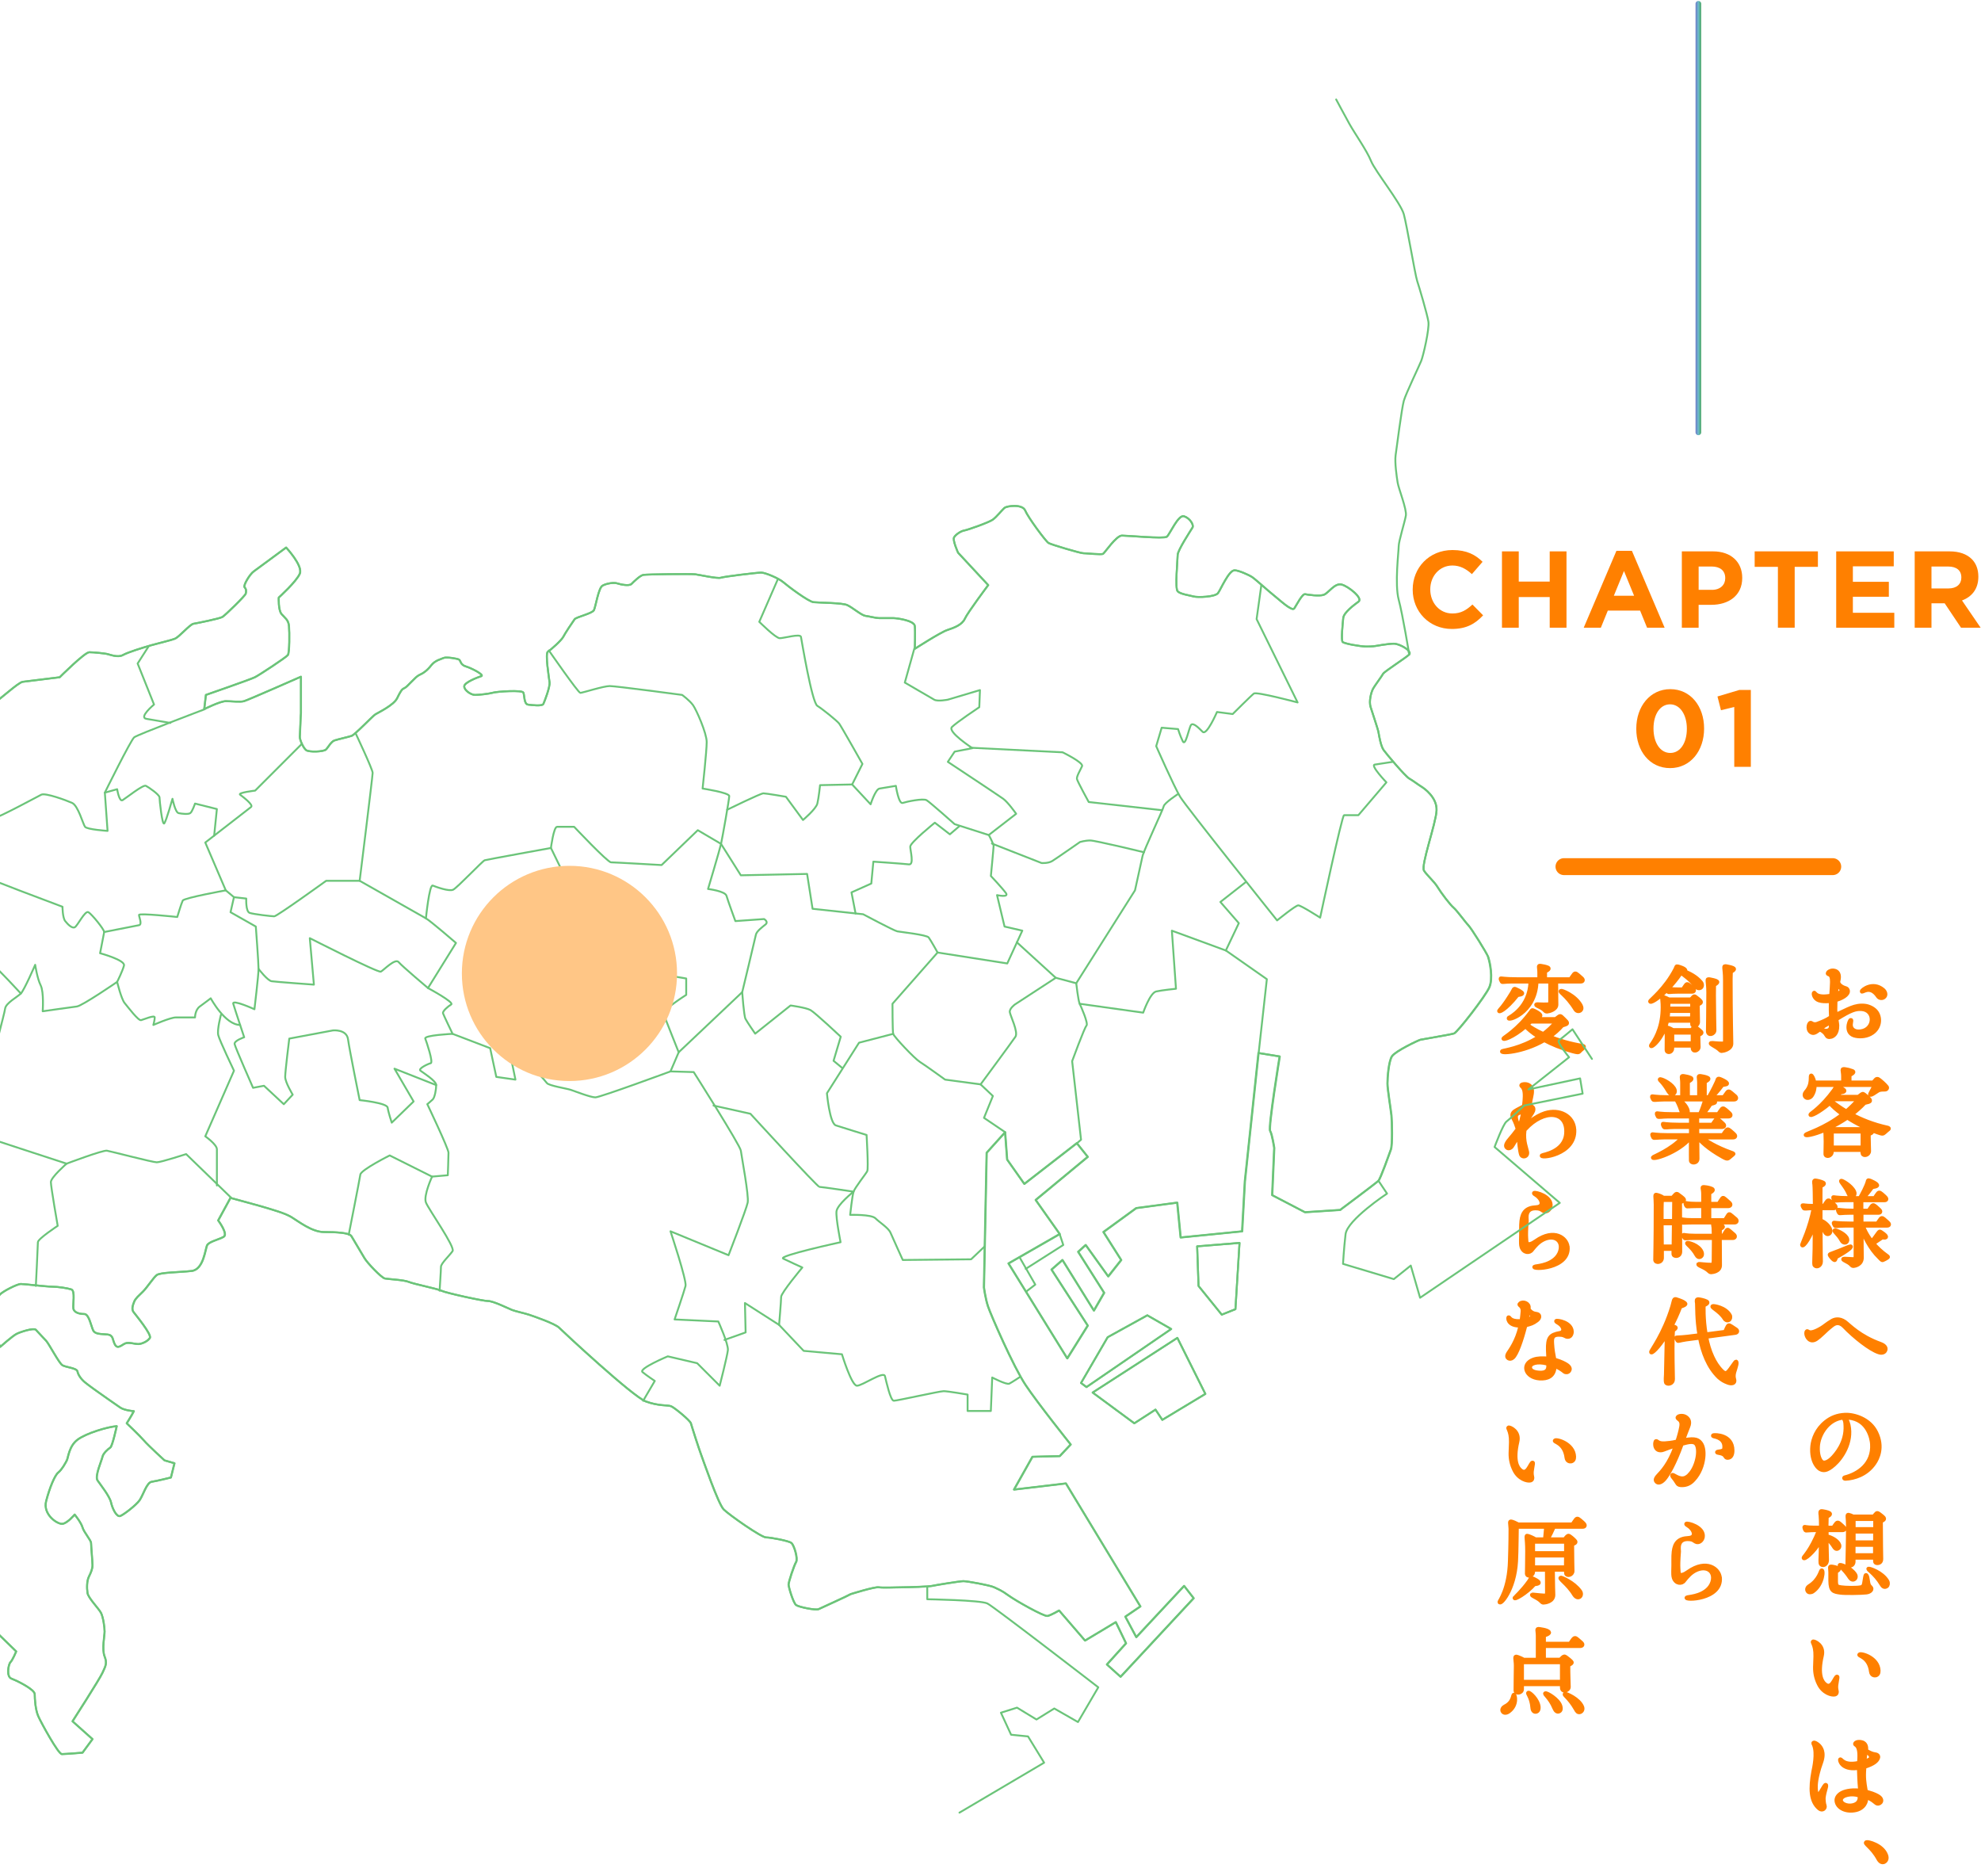 <?xml version="1.0" encoding="UTF-8"?><svg xmlns="http://www.w3.org/2000/svg" xmlns:xlink="http://www.w3.org/1999/xlink" viewBox="0 0 1054 998"><defs><style>.cls-1{stroke-width:2px;}.cls-1,.cls-2{stroke:#ff8000;}.cls-1,.cls-2,.cls-3,.cls-4{stroke-linecap:round;stroke-linejoin:round;}.cls-1,.cls-5{fill:#ff8000;}.cls-6{isolation:isolate;}.cls-2{stroke-width:9px;}.cls-2,.cls-3,.cls-7,.cls-4{fill:none;}.cls-8{clip-path:url(#clippath-1);}.cls-9{fill:url(#_名称未設定グラデーション_643);}.cls-10{fill:#ffc686;mix-blend-mode:multiply;}.cls-3{stroke:url(#_新規グラデーションスウォッチ_38);stroke-width:3px;}.cls-11{clip-path:url(#clippath);}.cls-12{mask:url(#mask);}.cls-4{stroke:#6bc479;}</style><clipPath id="clippath"><rect class="cls-7" width="1054" height="998"/></clipPath><linearGradient id="_新規グラデーションスウォッチ_38" x1="902.12" y1="116" x2="905.12" y2="116" gradientUnits="userSpaceOnUse"><stop offset="0" stop-color="#6f7bca"/><stop offset=".51" stop-color="#6cbaca"/><stop offset="1" stop-color="#45a460"/></linearGradient><clipPath id="clippath-1"><rect class="cls-7" x="-406.5" y="-273.5" width="1343" height="1395"/></clipPath><radialGradient id="_名称未設定グラデーション_643" cx="388.61" cy="568.07" fx="388.61" fy="568.07" r="640.81" gradientUnits="userSpaceOnUse"><stop offset="0" stop-color="#fff"/><stop offset=".16" stop-color="#fbfbfb"/><stop offset=".29" stop-color="#f1f1f1"/><stop offset=".41" stop-color="#e0e0e0"/><stop offset=".52" stop-color="#c8c8c8"/><stop offset=".63" stop-color="#a9a9a9"/><stop offset=".74" stop-color="#828282"/><stop offset=".84" stop-color="#555"/><stop offset=".94" stop-color="#222"/><stop offset="1" stop-color="#000"/></radialGradient><mask id="mask" x="-252.2" y="-72.74" width="1281.62" height="1281.62" maskUnits="userSpaceOnUse"><circle class="cls-9" cx="388.61" cy="568.07" r="640.81"/></mask></defs><g class="cls-6"><g id="_レイヤー_2"><g id="_デザイン"><g class="cls-11"><g><path class="cls-5" d="M751.63,313.71v-.12c0-11.54,8.7-21,21.17-21,7.66,0,12.24,2.55,16.01,6.26l-5.68,6.55c-3.13-2.84-6.32-4.58-10.38-4.58-6.84,0-11.77,5.68-11.77,12.64v.12c0,6.96,4.81,12.76,11.77,12.76,4.64,0,7.48-1.86,10.67-4.76l5.68,5.74c-4.18,4.47-8.82,7.25-16.65,7.25-11.95,0-20.82-9.22-20.82-20.88Z"/><path class="cls-5" d="M799.13,293.3h8.93v16.07h16.47v-16.07h8.93v40.6h-8.93v-16.3h-16.47v16.3h-8.93v-40.6Z"/><path class="cls-5" d="M860.03,293.01h8.24l17.4,40.89h-9.34l-3.71-9.11h-17.17l-3.71,9.11h-9.11l17.4-40.89Zm9.4,23.9l-5.39-13.17-5.39,13.17h10.79Z"/><path class="cls-5" d="M894.83,293.3h16.59c9.69,0,15.54,5.74,15.54,14.04v.12c0,9.4-7.31,14.27-16.41,14.27h-6.79v12.18h-8.93v-40.6Zm16.01,20.47c4.47,0,7.08-2.67,7.08-6.15v-.12c0-4-2.78-6.15-7.25-6.15h-6.9v12.41h7.08Z"/><path class="cls-5" d="M945.93,301.53h-12.35v-8.24h33.64v8.24h-12.35v32.36h-8.93v-32.36Z"/><path class="cls-5" d="M976.96,293.3h30.62v7.95h-21.75v8.24h19.14v7.95h-19.14v8.53h22.04v7.95h-30.91v-40.6Z"/><path class="cls-5" d="M1018.72,293.3h18.56c5.16,0,9.16,1.45,11.83,4.12,2.26,2.26,3.48,5.45,3.48,9.28v.12c0,6.55-3.54,10.67-8.7,12.59l9.92,14.5h-10.44l-8.7-12.99h-7.02v12.99h-8.93v-40.6Zm17.98,19.72c4.35,0,6.84-2.32,6.84-5.74v-.12c0-3.83-2.67-5.8-7.02-5.8h-8.87v11.66h9.05Z"/><path class="cls-5" d="M870.59,387.71v-.12c0-11.77,7.31-21,18.1-21s17.98,9.11,17.98,20.88v.12c0,11.77-7.25,21-18.1,21s-17.98-9.11-17.98-20.88Zm26.91,0v-.12c0-7.37-3.6-12.93-8.93-12.93s-8.82,5.39-8.82,12.82v.12c0,7.42,3.54,12.93,8.93,12.93s8.82-5.45,8.82-12.82Z"/><path class="cls-5" d="M922.73,376.06l-7.08,1.74-1.86-7.31,11.66-3.48h6.09v40.89h-8.82v-31.84Z"/></g><g><path class="cls-1" d="M973.24,532.58c-1.73,.15-3.93,.15-5.51-.41-2.55-.87-3.16-3.67-2.6-4.08,.71-.56,.36,2.8,8.06,1.68,.82-.1,1.02-.41,1.12-1.07,.1-1.43,.36-4.95,.36-6.32,.1-5.1-2.4-3.57-2.24-4.64,.05-.46,.46-1.02,1.84-1.43,1.33-.36,5.35-.05,3.88,5.61-.25,1.02,.61,2.29,2.5,3.21,1.38,.61,1.94,.46,2.35,1.22,1.12,1.94-1.43,4.18-5.81,5.56-.36,.1-.51,.36-.56,.66-.15,4.64-.1,5.1,.05,6.32,.1,.61,.25,.77,1.02,.46,5.35-2.35,9.13-5,14.53-4.39,2.35,.26,5.05,1.63,6.32,3.52,2.14,3.16,1.73,8.11-2.24,10.91-2.8,1.99-6.32,2.19-8.82,1.73-6.37-1.07-3.57-8.41-2.86-8.57,1.02-.25-.25,1.94,.31,3.67,.41,1.38,1.99,2.8,5.1,2.35,7.5-1.02,7.8-11.37,.25-11.78-3.01-.15-5.61,.66-12.8,5.15-.1,.1-.31,.2-.31,.56,.05,.71,.31,1.43,.41,2.96,.1,4.74-2.4,5.81-3.21,6.07-1.53,.41-2.19,.1-2.8-1.02-.56-1.12-1.73-1.99-2.8-2.6-.51-.31-.82-.05-1.12,.15-2.09,1.58-3.06,1.89-4.39,.92-1.99-1.48-.92-5.81,.56-4.79,.61,.46,1.68,.87,3.06,.36,2.96-1.07,5.1-2.09,6.78-3.21,.15-.1,.51-.31,.46-.77-.1-1.38-.15-4.33-.1-7.7,0-.15-.2-.46-.77-.31Zm.1,11.58c-1.07,.66-2.65,1.53-3.57,2.14-.41,.26-.92,.61-.51,.97,.61,.76,2.19,1.38,3.52,.76,.92-.41,1.43-.92,1.28-3.62,0-.41-.36-.51-.71-.25Zm4.03-19.02c-.1,.36-.31,1.58-.41,2.65-.1,.82,.2,.97,.77,.82,.31-.05,.76-.31,1.38-.87,1.02-.82,.71-1.63-.71-2.91-.61-.56-.82-.46-1.02,.31Zm13.16,2.14c.05-.71,5.81-5.41,11.37-.82,1.22,1.02,1.73,2.65,.82,3.72-1.07,1.22-2.86,.92-3.57-.15-4.49-6.68-8.72-1.22-8.62-2.75Z"/><path class="cls-1" d="M965.39,575.78h15.2v-3.31c0-2.96-1.17-4.18,1.12-3.77,1.22,.15,2.45,.46,3.77,.97,.92,.31,1.27,.92-1.38,2.24v3.88h12.49c.46-.46,1.02-1.17,1.53-1.68,.46-.31,.92-.36,1.48,.05,.92,.61,3.37,2.75,4.33,4.03,.41,.56-.1,1.43-1.02,1.43s-2.55,0-3.47,.46c-1.22,.66-4.23,3.11-4.54,2.14-.1-.25,2.5-4.64,2.35-5h-31.72c.05,1.73-.31,3.77-1.58,5.66-.77,1.12-2.19,1.53-3.06,.97-1.27-.82-.76-2.29-.15-3.01,3.77-4.08,2.09-8.72,2.91-8.77,.36-.05,1.33,1.53,1.73,3.72Zm39.37,24.94c-.92,.71-1.33,1.17-1.94,1.68-1.07,.87-1.07,.97-3.88,0-1.17-.41-2.29-.87-3.42-1.27,.2,.2,.36,.36,.51,.51,.61,.97-1.07,1.33-1.73,1.84,0,2.35,.2,7.75,.2,8.82,0,2.19-3.06,2.91-3.52,1.38-.1-.2-.15-.87-.15-1.94h-16.17v.82c0,2.7-3.47,3.16-3.47,1.27,0-.41,.1-4.28,.1-6.53,0-3.01-.15-5-.25-6.22-6.22,2.65-10.76,3.37-10.35,2.55,.41-.82,9.84-3.21,19.63-10.86-3.21-2.29-5.56-4.44-6.73-5.92-5.51,4.74-10.91,7.45-10.35,5.92,.15-.46,5.76-3.62,12.54-12.95,1.07-1.48,.61-1.99,2.45-1.53,.41,.1,1.33,.51,2.09,.92,.61,.36,1.07,.71,1.07,1.02,0,.2-.2,.41-.36,.51-.56,.31-1.73,.31-1.89,.46-.61,.76-1.28,1.48-1.94,2.19h11.53c.31-.2,.87-.61,1.48-1.12,.56-.36,.87-.77,1.79,0,.92,.76,1.84,1.48,2.75,2.5,.46,.51,.36,1.17-.51,1.43-.76,.26-1.68,.36-2.19,.56-2.14,2.29-4.44,4.28-6.78,6.07,4.95,2.65,11.32,5.3,19.07,6.99,.46,.1,1.02,.46,.41,.92Zm-13.46-1.48c-3.11-1.48-5.97-3.11-8.41-4.69-3.16,2.14-6.32,3.93-9.23,5.3,.51,.25,1.02,.51,1.48,.71h15.04c.31-.31,.61-.77,.87-1.02,.1-.1,.2-.2,.25-.31Zm-8.98-8.06c2.19-1.84,4.33-3.98,6.43-6.37h-12.9c-.41,.41-.82,.76-1.22,1.12,1.48,1.12,4.08,3.06,7.7,5.25Zm8.57,19.17c0-.25,0-.51,.05-.82v-7.55h-15.55c-.36,.2-.66,.46-.71,.71v7.65h16.22Z"/><path class="cls-1" d="M958.76,662.07c.05-.46,4.18-8.87,6.17-19.33-3.83,.05-4.9,.46-5.25-.05-.25-.31-.87-1.48-.61-1.58,.36-.15,1.48,.31,5.56,.31h.92c-.05-5.3-.1-9.79-.25-11.27-.15-1.12-.41-2.35,.61-2.24,.92,.1,3.21,.61,4.18,1.17,.82,.46,.36,1.17-1.38,1.94,0,0-.05,3.31-.05,3.88v6.53h1.68s.61-.87,1.07-1.53c1.12-1.78,1.48-1.73,2.86-.61,1.12,.97,1.63,1.53,1.94,1.78,.82,.82,.61,1.68-.61,1.68h-6.93v6.37c1.68,.71,3.82,2.14,4.95,4.39,.51,1.12,.46,2.29-.56,2.86-1.02,.51-1.83-.31-2.14-.97-.82-1.63-1.58-2.91-2.24-3.82,.05,15.4,.2,18.92,.2,19.48,0,2.4-2.35,3.26-3.37,2.14-.2-.2-.31-.61-.31-1.27-.05-1.33,.15-3.77,.2-7.6,0-1.27,.05-6.58,.1-12.7-3.47,9.33-6.78,12.19-6.73,10.45Zm15.3,4.9c6.53-2.4,10.05-4.08,10.4-4.03,1.22,.1-.41,1.94-7.65,5.92,0,.05-.15,1.68-.77,1.48-1.02-.31-2.5-2.5-2.5-2.6-.25-.36,0-.56,.51-.77Zm28.61-18.26c1.17,.92,1.68,1.53,1.94,1.73,.87,.82,.56,1.58-.56,1.58h-12.9c.51,1.22,1.73,4.44,4.74,8.31,.77-.97,2.04-2.5,3.32-4.39,.76-1.02,.82-1.02,1.58-.61,.46,.31,2.24,1.43,2.65,2.24,.15,.2,.15,.41,0,.61-.36,.36-1.12,.2-1.99,.1-1.99,1.38-3.67,2.5-4.69,3.16,1.84,2.14,4.23,4.49,7.34,6.68,.66,.51,.61,.56-.05,1.02-.41,.31-.76,.46-1.43,.82-1.43,.82-1.33,.41-2.8-1.02-4.9-4.69-8.16-11.58-9.33-15.25,.05,9.33,.15,14.74,.15,15.25,0,3.93-3.88,4.49-4.44,4.54-.15,0-.71,.05-1.17-.51-1.63-1.99-5.41-2.7-4.13-3.42,.2-.1,2.4,.1,4.95,.2,1.12,.05,1.38-.1,1.38-1.78v-15.96h-5.25c-4.59,0-5.41,.56-5.76,.05-.25-.31-.76-1.43-.56-1.63,.15-.26,1.38,.36,8.41,.36h3.16c0-1.94,0-3.88-.05-5.61h-2.96c-4.59,0-5.41,.51-5.76,.05-.25-.36-.77-1.43-.56-1.68,.15-.25,1.38,.41,8.41,.41h.87v-5.46h-5.51c-4.59,0-5.41,.51-5.76,.05-.25-.36-.71-1.43-.56-1.68,.2-.25,1.43,.41,8.47,.41h5.76c1.12-2.04,3.37-6.07,4.13-8.87,.05-.36,.05-.87,1.27-.41,0,0,3.67,1.48,3.83,2.45,.15,.82-2.55,.97-2.75,1.17-1.22,1.68-3.11,4.13-4.69,5.66h6.02c.41-.61,.61-.87,1.02-1.53,1.17-1.79,1.48-1.73,2.86-.61,1.17,.97,1.68,1.53,1.94,1.79,.82,.82,.56,1.58-.56,1.58h-12.24v5.46h3.77c.41-.61,.61-.87,1.02-1.53,1.17-1.78,1.48-1.73,2.86-.61,1.12,.97,1.68,1.53,1.94,1.78,.82,.77,.56,1.58-.61,1.58h-8.92v5.61h8.36c.41-.61,.61-.87,1.02-1.48,1.17-1.84,1.48-1.73,2.86-.61Zm-22.85,11.17c-2.04-3.72-4.84-5.2-3.47-5.46,.56-.05,4.84,1.63,6.22,3.93,.66,1.17,.31,2.14-.25,2.5-.82,.51-1.94,.1-2.5-.97Zm6.73-26.11c.46,.97,.31,2.04-.66,2.6-1.07,.61-1.94-.41-2.24-1.07-1.73-4.33-5.2-7.24-3.88-7.24,.51,0,5.15,2.45,6.78,5.71Z"/><path class="cls-1" d="M1002.87,718.78c-.56,.76-1.78,1.17-3.42,.56-4.39-1.43-12.7-7.85-18.46-13.87-1.28-1.27-2.35-1.53-3.21-1.58-.87,0-1.79,.25-3.01,1.22-2.4,1.89-3.37,2.86-4.59,4.03-3.52,3.31-4.59,3.93-6.02,3.93-2.65-.1-3.82-4.03-2.86-4.9,.87-.77,.56,2.5,7.65-1.68,1.68-.97,2.8-2.14,5.46-3.72,1.38-.92,4.08-1.89,7.34,.46,2.4,1.79,7.65,7.6,18.82,11.63,2.6,.97,3.31,2.5,2.29,3.93Z"/><path class="cls-1" d="M998.28,761.98c3.82,7.85,.76,13.92-1.02,16.47-4.18,6.07-10.71,7.96-15.3,8.21-1.02,.05-1.02-.66-.41-.82,6.88-1.73,15.15-6.99,14.43-17.75-.15-2.5-1.94-13-12.49-13.92-.61-.05-1.53-.1-.82,1.27,.36,.82,.71,1.68,.92,2.65,1.94,9.18-3.62,17.49-7.75,21.11-4.08,3.62-5.81,3.01-7.04,2.55-.76-.25-1.89-1.17-2.86-2.8-1.22-2.09-2.19-5.35-1.73-9.79,.41-3.72,2.24-8.92,7.14-12.8,2.86-2.29,6.12-3.62,10.35-3.82,4.84-.2,13.11,2.24,16.57,9.43Zm-16.42-3.62c-.05-.76,0-2.19-.71-3.42-.46-.82-1.12-.71-1.63-.61-7.45,1.43-11.93,9.18-12.24,15.15-.25,4.13,.87,7.24,2.24,8.21,1.07,.71,3.21,.1,5.61-2.45,1.22-1.33,7.24-7.65,6.73-16.88Z"/><path class="cls-1" d="M971.86,810.94c0,.2,0,.82,.05,1.63h3.47c.46-.61,.46-.66,.87-1.27,1.02-1.43,1.38-1.94,2.75-.76,1.07,.97,1.63,1.43,1.89,1.73,.87,.82,.71,1.68-.51,1.73h-8.46v3.16c1.68,.31,5,1.73,6.32,3.82,.66,1.02,.66,2.19-.25,2.75-.92,.61-1.73-.05-2.09-.66-1.28-2.19-2.96-3.82-3.98-4.84v2.96c0,.71,.15,5.86,.2,8.67,0,2.5-2.29,3.42-3.31,2.24-.1-.15-.2-.41-.25-.77-.15-1.33,.15-4.03,.15-8.62,0-.76,.05-1.94,.05-3.26-3.47,6.27-9.18,10.86-9.18,9.18,0-.51,3.88-3.82,8.16-14.64h-1.53c-4.03,0-5.3,.41-5.61,.1-.31-.31-.76-1.63-.56-1.84,.15-.25,.82,.31,5.2,.31h3.57c0-2.55-.05-5-.2-6.37-.15-1.22-.41-2.5,.66-2.4,.87,.1,3.16,.46,4.08,1.07,.82,.46,.25,1.27-1.38,1.94,0,0-.1,3.21-.1,4.13Zm-10.05,35.59c-.87-1.12,0-2.4,.71-2.8,5.3-3.21,6.17-8.26,6.58-8.41,1.43-.71,.82,7.65-4.54,11.27-.97,.66-2.24,.66-2.75-.05Zm15.09-10.45v5.1c0,2.86,.92,2.8,2.55,3.11,2.14,.36,8.77,.51,10.86-.05,1.07-.26,1.38-1.33,1.53-2.5,.36-2.14,.56-3.82,.87-3.93,.87-.26,1.07,2.6,1.33,3.93,.2,.97,.31,1.63,1.27,2.5,1.17,1.02,0,2.65-2.29,2.91-2.55,.31-11.52,.46-13.82,.1-3.77-.51-5.35-.82-5.41-6.37v-4.39c0-2.4-.66-3.37,.71-3.21,.92,.1,2.65,.41,3.67,1.02,.82,.46-.36,1.22-1.28,1.79Zm10.1,1.33c.61,.87,.51,2.04-.25,2.6-.92,.71-1.94,.15-2.5-.66-3.37-5.25-6.38-6.63-5.25-6.94,.46-.1,5.46,1.22,8.01,5Zm-4.13-5.66c0-.61,.31-12.19,.31-20.25,0-4.23-.71-5.92,.31-5.76,.56,.1,1.63,.46,2.5,.92h10.91c.25-.41,1.02-1.22,1.02-1.22,.56-.77,1.07-.82,1.99-.1,.97,.71,1.94,1.48,2.4,2.04,.76,1.07-1.02,1.48-1.53,1.99,0,10.35,.2,18.61,.2,19.99,0,2.04-1.73,2.35-2.7,2.09-.87-.31-.66-.82-.71-2.8h-11.32v1.94c.05,2.7-3.37,3.01-3.37,1.17Zm3.37-9.94v5.41h11.32v-5.41h-11.32Zm.1-13.72c0,.05,0,.1-.05,.15v5.1h11.37v-5.25h-11.32Zm11.27,12.29v-5.61h-11.32v5.61h11.32Zm6.58,20.7c.56,.97,.36,2.24-.31,2.75-1.33,.92-2.29-.05-2.75-.87-3.82-6.37-8.11-8.26-6.94-8.57,.46-.15,7.19,1.94,10,6.68Z"/><path class="cls-1" d="M964.73,873.11c.66-.15,5.97,2.04,4.64,7.65-2.35,10.1,0,13.77,1.73,15.15,1.58,1.33,2.8,.82,3.88-.66,1.12-1.53,1.89-3.67,2.5-3.42,.41,.15,.15,.82-.05,2.19-.15,1.38-.76,3.01-.15,5.46,.1,.36,.1,.77-.05,1.12-.1,.36-.41,.66-.97,.82-1.63,.41-6.27-.82-8.57-5.56-1.43-2.86-2.09-5.81-2.04-9.03,.05-1.02,.2-5.76,.2-5.76,.15-6.68-2.29-7.6-1.12-7.96Zm34.83,15.6c.05,1.38-.46,2.24-1.58,2.55-.71,.15-2.29-.05-2.55-1.99-1.02-8.31-7.24-8.26-6.12-9.23,.87-.82,10,1.73,10.25,8.67Z"/><path class="cls-1" d="M964.78,942.21c.31-1.48,2.19-9.59,.31-14.02-.2-.46-.61-1.02-.15-1.22,.51-.25,1.68,.41,2.65,1.27,1.17,1.07,3.37,3.77,1.43,9.23-.76,2.09-1.33,3.93-1.73,5.56-1.43,5.51-1.28,8.62-.82,10.61,.25,1.17,.97,1.63,2.29-.51,1.68-2.7,2.19-3.93,2.7-3.72,.82,.31-.61,2.8-1.12,6.83-.05,.77,.05,3.06,.51,4.23,.51,1.38-1.17,3.01-2.91,1.63-4.74-3.88-4.84-10.81-3.16-19.89Zm33.45,16.98c-1.27-.97-2.09-1.84-4.54-2.91-.51-.2-.66,0-.66,.15-.15,4.18-3.16,5.86-5.35,6.43-5.46,1.33-10.3-1.17-10.61-4.95-.1-1.43,.66-2.8,2.29-3.88,1.94-1.22,5.15-1.99,9.64-1.63,.41,.05,.66-.05,.56-.87-.36-4.08-.46-7.6-.56-10.5,0-.46-.36-.56-.92-.46-8.21,.97-9.54-4.28-9.03-4.69,.71-.56,1.53,3.52,9.59,1.89,.15,0,.46-.05,.46-.66,.82-9.38-2.04-8.47-2.14-9.43,0-.15,.1-.66,.97-.97,.87-.31,5.25-.71,5.05,3.72-.05,.15-.1,.76,.36,1.02,.97,.56,2.5,1.48,4.44,1.73,1.17,.15,1.89,.92,1.48,1.99-.56,1.68-2.5,3.21-6.88,4.64-.41,.15-.41,.46-.41,.82-.41,5.05,0,7.39,.71,11.63,.15,.61,.25,.82,1.58,1.17,2.65,.71,4.69,1.73,5.51,2.35,2.86,2.14,.1,4.59-1.53,3.42Zm-9.33-4.08c-3.42-1.27-9.08-.31-9.38,2.24-.2,2.09,3.21,3.57,6.17,2.91,1.84-.41,3.62-1.38,3.72-4.08,0-.51-.05-.87-.51-1.07Zm3.72-18.26c.56-.15,1.48-.56,2.24-1.07,1.53-1.12-.2-2.96-1.63-3.67-.61-.31-.66,.36-.66,.46-.2,1.22-.31,2.65-.46,3.77-.05,.25,.05,.66,.51,.51Z"/><path class="cls-1" d="M1003.53,986.74c.92,2.24-.31,3.57-1.38,3.88-1.63,.41-2.65-1.53-2.65-1.53-3.67-6.88-8.31-8.57-6.37-9.23,.71-.26,8.31,1.48,10.4,6.88Z"/><path class="cls-1" d="M877.91,532.63c.05-.61,8.01-6.53,13.51-17.24,.56-1.17,.36-1.58,1.33-1.33,.87,.2,3.88,1.12,4.03,2.14,0,.2-.15,.41-.36,.56,2.4,.92,6.07,2.7,8.62,5.76,.87,1.07,.61,2.45-.1,2.91-1.07,.76-2.35-.05-2.8-.71-2.6-3.57-6.02-5.86-7.75-7.19-2.19,3.26-4.54,6.07-6.73,8.36,.71,.1,2.09,.36,5,.36h2.7c.05-.05,.56-.82,.97-1.43,1.12-1.73,1.38-1.68,2.7-.61,1.07,.92,1.58,1.53,1.84,1.79,.82,.71,.56,1.53-.56,1.58h-7.6c-4.33,0-4.9,.46-5.25,0-.15-.2-.36-.61-.51-.97-4.95,5-9.13,7.29-9.03,6.02Zm6.37,8.21c.25-2.09,.36-4.39,.25-6.88-.1-2.8-.71-3.93,.51-3.62,.56,.15,1.94,.71,2.96,1.27h11.58c.15-.15,.61-.51,.82-.77,.61-.76,1.02-1.17,1.73-.61,1.07,.76,2.35,1.78,2.8,2.45,.56,.97-.97,1.27-1.58,1.78,0,4.08,.15,7.55,.15,9.13,0,2.24-2.75,2.91-3.21,1.38-.05-.15-.05-.92-.1-1.94h-13.16c-2.19,9.84-9.08,15.15-8.67,13.11,.15-.61,4.69-5.46,5.92-15.3Zm19.38,9.89c0,2.19,.15,5.46,.15,6.22,0,2.04-3.42,3.06-3.26,.2v-.87h-10.76c0,.77,0,1.33-.05,1.53-.1,2.19-3.06,2.6-3.06,.66,0-.46,.05-5.2,.05-7.09,0-3.77-1.07-5.51,1.17-4.59,.51,.2,1.43,.61,2.24,1.12h9.79c.15-.1,.36-.41,.82-.92,.71-.77,1.17-.92,2.04-.15,.87,.71,1.58,1.22,2.4,2.04,.66,.87-.76,1.27-1.53,1.84Zm-16.37-9.03h12.9c0-.61,.05-1.27,.05-1.94v-1.94h-12.6c-.05,1.33-.15,2.65-.36,3.88Zm.51-8.72c-.05,.05-.05,.15-.05,.2l-.1,3.26h12.65c0-1.07-.05-1.99-.05-3.47h-12.44Zm12.75,21.93v-5.56h-10.76v5.56h10.76Zm8.11-6.48c0-1.43,.2-12.65,.2-20.4,0-6.78-1.38-7.55,1.02-7.09,1.17,.25,2.19,.41,3.26,.87,.82,.36,1.17,.82-1.12,2.14,0,0-.05,2.75-.05,5.51,0,7.24,.25,17.44,.25,18.56,0,2.19-3.57,3.21-3.57,.41Zm12.29-31.41s-.1,2.75-.1,3.77c0,18.26,.36,33.5,.36,34.32,0,3.16-4.49,3.98-5.05,3.98-.1,.05-.66,.05-1.12-.46-1.73-1.89-6.12-3.37-4.54-3.88,.2-.1,3.42,.36,5.86,.31,1.17-.05,1.38-.15,1.38-1.53v-32.38c0-6.83-1.38-7.6,1.02-7.14,1.17,.25,2.19,.41,3.26,.87,.82,.41,1.17,.82-1.07,2.14Z"/><path class="cls-1" d="M899.58,605.1c-6.53,8.16-21.16,12.44-20.14,10.5,.15-.31,9.89-4.08,15.6-10.5h-9.64c-4.03,.05-5.41,.51-5.76,.05-.25-.36-.76-1.53-.56-1.78,.15-.2,1.68,.41,8.41,.41h12.14v-4.23h-8.57c-4.03,.05-5.41,.51-5.76,0-.26-.31-.77-1.48-.61-1.73,.2-.25,1.73,.41,8.46,.41h6.48v-4.28h-11.83c-4.03,.05-5.41,.51-5.76,.05-.26-.36-.71-1.53-.56-1.79,.2-.2,1.68,.41,8.46,.41h5.41c-.31-.36-.56-.82-.77-1.43-1.17-3.57-2.19-5.3-2.75-6.27h-6.53c-4.03,.05-5.41,.51-5.76,0-.25-.31-.76-1.48-.61-1.73,.2-.25,1.68,.41,8.47,.41h7.55v-7.6c0-3.01-.92-3.93,1.02-3.62,1.17,.2,2.45,.41,3.52,.92,.82,.36,.97,.97-1.38,2.19v8.11h5.87v-7.6c0-3.01-.92-3.93,1.02-3.62,1.17,.2,2.45,.41,3.52,.92,.82,.36,.97,.97-1.43,2.19v8.11h2.09c.71-1.27,2.4-4.18,4.18-8.11,.66-1.48,.31-2.24,2.29-1.38,0,0,1.84,.77,2.8,1.53,.36,.31,.56,.61,.46,.87-.2,.56-2.4,.51-2.6,.82-2.55,3.42-4.33,5.3-5.51,6.27h6.32c.46-.66,.66-.92,1.12-1.58,1.22-1.89,1.53-1.84,2.96-.66,1.22,1.02,1.78,1.53,2.09,1.78,.87,.87,.56,1.79-.66,1.79h-11.88c.56,.2,1.12,.51,1.48,.76,.25,.25,.41,.46,.36,.66-.15,.56-2.29,.77-2.55,1.12-1.79,2.75-3.01,4.28-3.83,5.15h7.96c.41-.61,.61-.92,1.07-1.58,1.22-1.89,1.53-1.84,3.01-.66,1.22,1.02,1.73,1.58,2.04,1.84,.87,.82,.61,1.73-.61,1.73h-16.62v4.28h8.01c.41-.61,.61-.87,1.02-1.53,1.17-1.78,1.48-1.73,2.91-.61,1.12,.97,1.63,1.53,1.94,1.78,.82,.76,.51,1.68-.61,1.68h-13.26c0,1.53,.05,2.96,.05,4.23h13.51c.46-.66,.66-.92,1.07-1.58,1.28-1.89,1.58-1.84,3.01-.66,1.22,1.02,1.79,1.58,2.04,1.84,.92,.82,.61,1.73-.61,1.73h-16.83c2.45,1.63,7.45,5.05,16.11,8.11,.87,.31,1.28,.51,.61,.97-.66,.51-.82,.71-1.22,1.02-1.58,1.27-1.48,1.73-4.23,.2-7.75-4.28-11.83-8.36-13.31-10.3h-.15c.05,7.19,.1,10.56,.1,11.22,.05,2.55-3.52,2.75-3.62,.97-.05-.31,0-3.98,0-12.19Zm-8.98-26.31c1.07,1.63,.51,2.75-.41,3.21-.77,.41-1.73-.1-2.55-1.43-3.21-5.56-5.05-6.02-4.54-6.48s5.56,1.78,7.5,4.69Zm7.04,13.82h6.83c.31-.71,1.12-2.45,2.45-6.63,.15-.41,.2-.77,.25-1.07h-13.62c1.53,1.17,3.47,3.16,4.23,5.15,.51,1.22,.31,2.04-.15,2.55Z"/><path class="cls-1" d="M893.92,639.63s.1,25.8,.1,26.36c-.05,.82-.41,1.43-.92,1.79-.66,.46-1.58,.51-2.24,.15-.66-.36-.61-.97-.46-3.47v-.05h-6.12v4.69c0,2.65-3.57,2.96-3.67,1.07-.05-.71,.26-7.55,.26-29.32,0-3.88-.61-5.56,.36-5.35,.76,.1,2.6,.71,3.57,1.43,.05,.05,.1,.1,.15,.15h4.9l1.27-1.43c.71-.82,1.07-.77,1.58-.41,.82,.51,3.01,2.24,3.21,2.6,.71,1.07-1.38,1.33-1.99,1.78Zm-9.64-1.27c-.15,2.04-.2,6.43-.15,11.07h6.48c.05-5.71,.1-10.91,.05-11.07h-6.38Zm6.12,24.63c.05-2.4,.1-7.34,.15-12.19h-6.42c0,5.1,.1,10.15,.1,12.19h6.17Zm33.15-14.53c.87,.87,.56,1.84-.61,1.89h-22.64c-3.98,0-4.84,.31-5.15,0-.31-.31-.77-1.53-.56-1.73,.15-.25,.97,.36,5.92,.36h5.61v-7.34h-3.62c-3.98,0-4.84,.36-5.15,0-.31-.25-.76-1.48-.61-1.68,.2-.25,1.02,.36,5.97,.36h3.42v-5.2c0-3.21-1.17-3.98,.97-3.67,1.17,.1,2.7,.41,3.77,.92,.76,.41,.92,1.02-1.38,2.24v5.71h4.9c.46-.66,.61-.97,1.02-1.63,1.22-1.89,1.22-1.94,2.65-.77,1.12,.97,1.89,1.63,2.14,1.89,.92,.82,.61,1.79-.61,1.84h-10.1v7.34h8.26c.41-.61,.61-.97,1.02-1.58,1.17-1.94,1.17-1.99,2.6-.77,1.12,.92,1.89,1.58,2.19,1.84Zm-.92,8.31c.87,.82,.56,1.78-.61,1.84h-6.94c0,1.27,.05,2.86,.05,4.74,0,4.44,.05,8.92,.05,9.69,0,3.42-4.18,3.72-4.79,3.77-.1,0-.66,0-1.17-.56-2.24-2.29-6.37-3.01-5.56-3.93,.15-.15,4.44,.46,6.99,.41,.77,0,.97-.36,1.07-1.99,0-.56,.05-8.82,.1-12.14h-10.4c-3.93,0-4.79,.36-5.15,0-.25-.25-.71-1.48-.56-1.68,.2-.25,1.02,.36,5.97,.36h10.1c0-1.17-.1-3.82-.15-4.33-.15-1.27-.61-2.14,.46-2.04,.92,.05,3.37,.71,4.33,1.22,.76,.46,.15,1.07-1.27,1.68,0,0-.05,.87-.05,3.47h1.73c.41-.61,.61-.97,1.02-1.63,1.17-1.89,1.17-1.94,2.6-.76,1.12,.97,1.89,1.63,2.19,1.89Zm-20.04,10.86c-2.4-4.44-5.97-6.17-4.79-6.53,.46-.15,6.02,1.12,7.6,4.84,.41,.97,.36,2.04-.56,2.6-1.07,.66-1.94-.25-2.24-.92Z"/><path class="cls-1" d="M890.2,707.66c-.1,1.02-.15,2.24-.2,3.82-.2,6.83,.1,19.17,.1,19.48,0,1.02,.05,1.53,.05,2.7,.05,2.24-2.45,2.96-3.52,2.14-.25-.2-.36-.56-.41-1.17-.05-.82,0-1.94,.1-3.37,0-1.12,.41-19.53,.41-19.53v-1.68c-4.44,7.09-8.26,10.5-8.31,9.13-.05-.82,6.73-9.28,11.27-24.17,1.07-3.62,.66-4.54,2.65-3.77,.46,.15,2.09,.66,3.21,1.27,.61,.36,1.12,.71,1.22,1.02,.25,.77-2.75,1.58-2.75,1.63-1.43,3.77-3.01,7.19-4.59,10.15,.2,.05,.41,.1,.61,.15,.56,.15,1.07,.36,1.43,.56,.76,.46-1.17,1.63-1.27,1.63Zm33.15,1.38l-15.5,2.09c.66,3.57,1.68,7.24,3.26,10.61,1.28,2.8,2.96,5.46,5.1,7.55,1.53,1.53,2.4,1.12,3.11,.46,1.48-1.43,3.93-5.61,4.33-5.51,.92,.25-.05,3.01-.82,5.46-.71,2.35-.15,3.88-.05,4.18,.51,2.09-1.48,2.4-3.42,1.68-2.19-.82-3.06-1.38-4.79-2.8-5.86-5.56-8.72-13.72-10.15-21.16l-7.34,.97c-3.47,.51-4.23,1.07-4.54,.61-.2-.41-.87-1.38-.71-1.63,.15-.25,1.17,0,6.17-.56l6.17-.77c-1.48-8.46-1.17-15.76-1.33-17.03-.25-1.48-.31-2.14,.87-2.09,.97,.1,3.11,.56,4.18,1.12,.92,.41,1.12,1.17-1.38,2.14,0,0-.36,7.14,1.07,15.4l10.25-1.33c.31-.66,.46-1.07,.76-1.73,.92-2.04,1.17-2.14,2.7-1.12,1.22,.76,2.09,1.33,2.4,1.58,.97,.66,.82,1.68-.36,1.89Zm-11.98-14.33c.46-.15,6.68,.71,9.03,4.9,.51,.87,.2,2.14-.46,2.55-1.02,.61-1.99,0-2.35-.61-2.65-4.39-7.96-6.32-6.22-6.83Z"/><path class="cls-1" d="M892.5,754.02c.36-1.02,2.8-1.22,4.18-.46,1.53,.87,2.86,2.4,1.58,5.46-.76,1.73-1.89,5-2.5,6.53-.1,.31-.1,.56,.26,.51,6.32-1.27,7.8,.05,9.03,1.68,1.17,1.63,1.63,4.44,1.28,7.6-.41,3.98-2.09,8.52-5.15,11.78-1.68,1.94-3.72,2.96-6.27,2.96-2.75,0-2.24-1.07-4.23-3.52-.87-1.12-1.33-1.58-.92-1.99,.46-.56,3.62,2.75,6.78,1.53,.56-.2,1.89-1.07,2.14-1.53,2.4-2.24,4.08-6.48,4.59-10.25,.36-2.86,.05-5.46-1.17-6.53-1.63-1.38-4.79-.31-6.83,.2-.36,.1-.51,.25-.66,.71-3.42,9.48-7.04,15.91-9.03,18.15-1.58,1.78-3.11,2.24-3.98,1.58-.51-.41-.77-.82-.71-1.43,.1-.56,.51-1.27,1.38-2.19,1.68-1.78,5.87-6.07,9.08-15.15,.1-.31-.1-.61-.56-.46-4.33,1.38-5.15,1.94-6.58,2.29-2.4,.36-3.31-1.07-3.57-2.5-.2-1.17,.1-2.35,.41-2.45,.76-.25,.97,1.48,4.9,1.17,1.28-.1,3.52-.25,6.02-.87,.15-.05,.41-.2,.56-.56,.61-1.73,1.58-5.2,1.94-7.39,.71-4.03-2.24-3.82-1.94-4.9Zm27.49,21.37c-1.84,.56-1.94-.71-2.5-1.27-1.58-1.53-4.49-.92-3.88-1.79,.31-.41,3.52-.1,3.72-1.73,.76-5.46-4.54-6.27-5.56-6.53-.46-.1-.66-.56-.1-.66,.76-.2,10.15-.41,10.15,8.21,0,2.35-.87,3.47-1.84,3.77Z"/><path class="cls-1" d="M915.14,839.14c1.07,11.93-19.63,12.34-17.75,10.61,.46-.41,7.45-.36,11.63-4.79,2.4-2.55,3.32-6.73,1.07-9.13-2.65-2.75-7.9-1.53-11.53,2.19-.66,.71-1.53,1.58-2.4,2.75-1.33,1.99-4.59,1.73-5.66-1.43-.36-1.07-.31-2.8-.31-3.47,.2-4.74-.1-7.6,.25-10.5,.56-4.54,2.55-7.04,7.85-7.29,4.74-.25,2.86-4.69-.31-6.58-.87-.51-.97-.76-.82-.97,.46-.66,9.69,1.73,8.87,7.09-.31,1.94-2.19,3.42-3.83,2.55-1.07-.56-1.33-1.12-2.96-1.33-7.34-.87-5.81,5.61-5.87,6.37-.41,5.3-.41,7.39-.31,9.18,.05,1.63,.2,2.35,.2,2.35,.51,1.84,2.91,.76,4.79-.61,10-7.04,16.62-1.53,17.03,3.01Z"/><path class="cls-1" d="M797.63,537.58c.15-.36,2.14-1.89,6.73-9.43,1.17-1.89,.92-2.65,2.29-1.94,.82,.36,1.94,.87,2.96,1.68,1.48,1.22-2.24,1.43-2.24,1.48-6.48,8.16-10.3,9.49-9.74,8.21Zm9.23-16.73h12.09v-3.52c0-3.06-.92-3.93,1.02-3.57,1.17,.2,2.45,.41,3.52,.87,.82,.41,.97,.97-1.38,2.19v4.03h13.41c.46-.61,.66-.92,1.12-1.58,1.22-1.89,1.53-1.84,2.96-.66,1.22,1.02,1.79,1.58,2.09,1.84,.87,.82,.56,1.73-.66,1.73h-13c0,5.35,.1,12.09,.1,12.24,0,2.7-4.13,3.67-5,3.72-.15,0-.76,.05-1.22-.51-1.63-1.99-5.61-2.65-4.39-3.42,.15-.15,3.01,.2,5.81,.05,1.17-.05,1.38-.25,1.43-1.48v-10.61h-7.19c-.51,17.29-16.62,21.47-14.74,19.23,.2-.2,11.07-5.46,11.42-19.23h-9.48c-4.74,0-5.41,.56-5.76,.05-.25-.36-.76-1.53-.61-1.73,.2-.25,1.73,.36,8.46,.36Zm35.7,36.46c-.61,.77-1.22,1.02-1.94,1.84-.82,.92-1.27,.77-3.88,.1-6.27-1.73-11.22-3.82-15.09-5.92-11.47,6.68-24.22,7.29-22.39,5.76,.41-.31,10.1-1.43,19.48-7.5-3.62-2.24-5.92-4.33-7.04-5.56-7.09,6.02-12.14,7.39-11.83,6.37,.15-.46,7.6-4.54,14.69-14.33,.61-.87,.56-.97,1.89-.36,0,0,1.43,.66,2.4,1.43,.51,.41,.92,.87,.76,1.22-.2,.71-2.65,.51-2.8,.66-.31,.36-.66,.71-.97,1.02h11.83l1.43-1.07c.56-.41,.97-.87,1.84-.05,1.07,1.02,1.68,1.58,2.6,2.6,.46,.51,.36,1.17-.51,1.43-.77,.26-1.28,.41-1.84,.61-1.99,2.29-4.28,4.23-6.68,5.92,4.69,1.89,10.66,3.72,17.8,4.9,.46,.1,.66,.36,.25,.92Zm-21.47-7.29c2.4-1.79,4.74-3.93,6.88-6.53h-13.56c-.61,.61-1.17,1.17-1.79,1.68,1.43,1.07,4.28,2.91,8.47,4.84Zm19.94-15.3c.71,1.33,.51,2.29-.1,2.8-.97,.71-2.14,.46-2.8-.61-5-8.06-9.08-9.33-7.55-9.89,.41-.2,7.39,2.35,10.45,7.7Z"/><path class="cls-1" d="M837.66,600.82c.82,13.72-19.28,15.76-17.29,13.72,.31-.31,12.04-1.73,12.85-11.47,.97-12.24-11.78-13.21-21.62-2.4-.1,.05-.36,.31-.46,.92-.71,5.35,1.17,9.54,1.43,11.17,.31,1.73-.87,2.5-1.89,2.45-.61-.05-1.22-.41-1.43-1.02-.71-2.19-1.12-7.34-1.12-7.5,0-.92-.2-1.48-.66-1.17-.97,.66-2.29,3.42-3.11,4.49-.41,.56-1.53,1.17-2.35,.71-.71-.41-1.07-1.22-.41-2.5,.82-1.73,2.7-3.26,5.61-7.29,.25-.36,.1-.87,0-1.07-1.07-3.31-1.63-4.13-2.24-5.35-.66-1.27-.41-2.45,.92-3.42,.71-.51,1.12-.66,4.28-2.35,.51-.26,.71-.56,.71-1.27,.15-1.02,.25-2.8,.25-2.86,.56-7.39-2.35-6.37-1.68-7.5,.25-.41,3.37-1.17,5,.97,.46,.61,.66,1.38,.71,2.14,.1,2.09-.87,4.64-1.07,6.94-.1,.82-.15,1.02,.31,1.17,.97,.31,1.89,.92,1.38,2.6-.31,1.02-1.89,2.91-2.96,5-.36,.66-.31,1.48,.71,.92,3.57-2.7,5.97-3.93,8.41-4.74,7.75-2.5,15.25,1.43,15.71,8.72Zm-28.66-9.08c-1.79,.77-2.7,1.07-2.29,3.42,.25,1.43,.76,2.35,1.02,2.8,.2,.41,.82,.36,1.12-.2s.66-2.14,.87-3.11c.31-1.07,1.02-3.57-.71-2.91Z"/><path class="cls-1" d="M834.14,663.19c1.07,11.93-19.63,12.34-17.75,10.61,.46-.41,7.45-.36,11.63-4.79,2.4-2.55,3.32-6.73,1.07-9.13-2.65-2.75-7.9-1.53-11.53,2.19-.66,.71-1.53,1.58-2.4,2.75-1.33,1.99-4.59,1.73-5.66-1.43-.36-1.07-.31-2.8-.31-3.47,.2-4.74-.1-7.6,.25-10.5,.56-4.54,2.55-7.04,7.85-7.29,4.74-.25,2.86-4.69-.31-6.58-.87-.51-.97-.76-.82-.97,.46-.66,9.69,1.73,8.87,7.09-.31,1.94-2.19,3.42-3.83,2.55-1.07-.56-1.33-1.12-2.96-1.33-7.34-.87-5.81,5.61-5.87,6.37-.41,5.3-.41,7.39-.31,9.18,.05,1.63,.2,2.35,.2,2.35,.51,1.84,2.91,.76,4.79-.61,10-7.04,16.62-1.53,17.03,3.01Z"/><path class="cls-1" d="M811.45,705.78c-1.84,7.19-4.44,14.69-6.48,16.42-.87,.77-1.78,.77-2.4,.41-.61-.41-1.17-1.12-.15-2.8,.97-1.53,4.64-6.32,6.38-14.02,.1-.46-.1-.66-.51-.61-6.22-.1-6.17-4.33-5.66-4.49,.82-.2,.46,2.24,6.17,2.04,.61-.05,.71-.46,.82-.97,.15-.82,.31-2.8,.41-3.72,.46-3.98-2.75-3.47-1.27-4.69,1.68-1.38,4.95,.05,4.64,2.35-.05,.66,.1,1.02,.61,1.53,.87,.82,1.63,1.43,3.37,1.63,2.04,.2,2.24,2.14,.41,3.52-2.29,1.73-3.37,1.89-5.3,2.45-.46,.1-.82,.31-1.02,.97Zm24.89,2.7c-.1,1.78-1.12,3.11-2.91,2.6-1.02-.46-1.48-.77-2.65-.97-5-.46-5.1,1.58-4.9,4.74,.15,3.01,.66,5.76,1.07,7.8,.05,.36,.15,.56,.46,.66,3.57,1.07,4.95,1.94,5.86,2.45,1.94,1.17,2.5,2.45,1.53,3.62-.61,.76-1.78,.82-2.45,.31-1.48-1.22-3.16-2.19-4.23-2.65-.97-.41-.97,.31-.97,.46-.46,4.64-3.72,6.07-8.01,5.81-7.6-.51-10-7.75-3.16-10.15,2.24-.77,4.64-.71,7.34-.56,.15,.05,.46,.1,.41-.41-.05-1.53-.15-2.55-.2-4.03-.15-6.58,1.07-8.16,6.43-9.13,1.22-.2,1.99-1.12,1.63-2.35-.87-2.86-4.18-3.26-3.62-4.03,.41-.51,8.31,.71,8.36,5.81Zm-23.3-10.3c-.31,1.22-.41,2.29-.51,3.06-.15,.71,.1,.77,.56,.66,.76-.25,.76-.31,1.48-.82,1.17-.87-.2-2.55-1.02-3.42-.31-.25-.46,.1-.51,.51Zm10.1,27.18c-5.1-1.33-9.13-.2-9.03,2.09,.1,1.58,1.89,2.6,5.35,2.7,2.35,.05,4.59-.61,4.23-4.18,0-.41-.41-.61-.56-.61Z"/><path class="cls-1" d="M802.73,759.28c.66-.15,5.97,2.04,4.64,7.65-2.35,10.1,0,13.77,1.73,15.15,1.58,1.33,2.8,.82,3.88-.66,1.12-1.53,1.89-3.67,2.5-3.42,.41,.15,.15,.82-.05,2.19-.15,1.38-.76,3.01-.15,5.46,.1,.36,.1,.77-.05,1.12-.1,.36-.41,.66-.97,.82-1.63,.41-6.27-.82-8.57-5.56-1.43-2.86-2.09-5.81-2.04-9.03,.05-1.02,.2-5.76,.2-5.76,.15-6.68-2.29-7.6-1.12-7.96Zm34.83,15.6c.05,1.38-.46,2.24-1.58,2.55-.71,.15-2.29-.05-2.55-1.99-1.02-8.31-7.24-8.26-6.12-9.23,.87-.82,10,1.73,10.25,8.67Z"/><path class="cls-1" d="M842.71,810.48c.87,.82,.61,1.73-.61,1.73h-15.35c-.82,1.94-2.35,5.05-3.31,6.58h9.03c.31-.36,.61-.82,.82-1.02,.71-.77,1.12-1.17,1.89-.61,1.17,.76,2.5,2.04,3.01,2.7,.61,.97-1.07,1.27-1.68,1.78,0,7.5,.2,12.19,.2,14.02,0,2.24-3.01,2.91-3.47,1.43-.05-.2-.1-.97-.1-2.04h-6.88c.05,8.06,.25,12.6,.25,13.36,0,3.62-4.54,4.13-5.15,4.13-.1,.05-.71,.05-1.17-.46-1.94-2.24-5.97-3.21-5-3.88,.15-.15,3.72,.41,6.43,.51,1.17,.05,1.43-.05,1.43-1.73,0-.05-.05-3.67-.05-11.93h-7.24v.77c.05,2.7-3.32,3.16-3.42,1.27,0-.77,.15-6.83,.15-11.98,0-7.34-.97-8.52,.36-8.16,.76,.15,2.96,1.12,4.08,1.84h5.05c.05-1.07,.41-3.72,.61-6.58h-15.4c-.05,.05-.1,.15-.1,.25-.05,.46-.1,12.75-.41,18.1-.87,15.3-8.52,23.76-8.92,21.62-.1-.41,5.2-6.78,5.56-22.13,.05-1.68,.31-9.13,.31-16.78-.1-3.06-.76-4.23,.61-3.93,.71,.15,2.4,.87,3.57,1.53h28.81c.41-.61,.66-.92,1.07-1.58,1.22-1.89,1.58-1.84,3.01-.66,1.22,1.02,1.78,1.53,2.04,1.84Zm-36.87,39.47c.1-.25,4.13-3.82,7.65-8.82,1.17-1.68,.82-2.09,2.24-1.43,.61,.31,1.63,.77,2.29,1.27,.51,.36,.82,.71,.71,1.07-.1,.25-.51,.41-.92,.51-.66,.15-1.38,.2-1.43,.2-4.08,4.69-11.07,8.72-10.56,7.19Zm10.1-29.78c-.1,.15-.15,.26-.2,.36v5.61h17.44v-5.97h-17.24Zm-.2,13.51h17.39v-1.89c.05-1.17,.05-2.7,.05-4.28h-17.44v6.17Zm14.84,5.51c.31,0,6.68,2.45,10.15,7.24,.82,1.12,.56,2.5-.25,3.06-1.38,.87-2.6-.61-3.01-1.27-3.47-5.81-8.87-8.82-6.88-9.03Z"/><path class="cls-1" d="M802.93,910.33c-1.22,.97-2.65,1.17-3.37,.2-.87-1.17,.25-2.4,1.07-2.8,4.69-2.29,4.08-6.22,4.84-6.27,.66-.05,2.04,5.41-2.55,8.87Zm28.05-12.7v-1.68h-21.16v2.6c0,2.19-3.52,2.6-3.52,.66-.05-1.53,.15-9.79,.15-13.16,0-3.77-1.22-5.56,1.27-4.59,.66,.25,1.99,.77,2.96,1.38h7.45v-12.75c0-3.01-.97-3.88,1.07-3.57,1.28,.2,2.65,.41,3.83,.87,.87,.41,2.86,1.33-1.53,2.65v4.28h13.82c.46-.66,.66-.92,1.07-1.58,1.28-1.89,1.73-1.73,3.01-.66,1.22,1.02,1.79,1.53,2.04,1.78,.92,.87,.61,1.73-.61,1.78h-19.33v7.19h8.62c.15-.1,.56-.56,1.07-1.07,.76-.71,1.22-.87,2.04-.25,.97,.71,2.09,1.58,2.86,2.4,.82,.82-.82,1.38-1.63,1.94,0,5.1,.25,10.91,.25,11.52,0,2.04-3.82,3.11-3.72,.25Zm0-3.06v-10.3h-21.16v10.3h21.16Zm-12.29,13.51c.1,1.78-.71,2.5-1.68,2.55-.87,.05-1.63-.71-1.73-2.09-.51-6.37-3.21-7.85-2.04-8.16,.76-.15,5.15,3.72,5.46,7.7Zm11.53-.66c.56,1.84,.1,2.75-.87,3.06-.87,.31-1.79-.36-2.35-1.73-2.45-5.97-5.86-7.65-4.79-8.06,.82-.36,6.94,3.26,8.01,6.73Zm8.21,1.89c-3.88-6.78-6.88-7.7-5.76-8.31,.51-.25,7.55,2.75,9.18,6.99,.41,1.07,.1,2.24-1.02,2.75-1.33,.56-2.04-.71-2.4-1.43Z"/></g><line class="cls-2" x1="832.12" y1="461" x2="975.12" y2="461"/><line class="cls-3" x1="903.62" y1="2" x2="903.62" y2="230"/><g class="cls-8"><g class="cls-12"><g><g><polygon class="cls-4" points="614.79 749.83 618.41 755.29 641.31 741.48 626.42 711.67 581.34 740.76 603.52 757.12 614.79 749.83"/><polygon class="cls-4" points="589.34 711.32 575.17 735.66 578.07 737.84 623.14 706.96 610.43 699.68 589.34 711.32"/><polygon class="cls-4" points="637.69 684.06 650.03 699.33 657.32 696.41 659.5 661.17 636.95 662.98 637.69 684.06"/><path class="cls-4" d="M791.87,509.19c-.92-2.42-9.09-15.44-10.6-16.97-1.5-1.51-6.06-7.85-7.87-9.38-1.81-1.5-6.65-7.87-8.48-10.9-1.81-3.01-5.43-6.04-7.26-8.77-1.81-2.73,6.37-25.12,6.67-32.08,.3-6.98-6.67-11.82-8.18-12.71-1.53-.92-4.23-3.03-6.37-4.25-2.12-1.2-12.1-13.02-13.61-15.13-1.53-2.12-2.42-7.57-2.73-9.38-.3-1.81-3.34-10.6-4.25-13.63-.89-3.03,.3-7.57,1.22-9.38,.92-1.81,4.84-6.96,5.45-8.18,.61-1.2,12.1-8.48,13.91-10.29,0,0-.11-.74-.33-1.98-1.57-1.79-5.69-3.77-7.83-3.77-3.03,0-9.7,1.22-9.7,1.22,0,0-1.5,.31-4.84,.31s-11.8-1.53-12.71-2.42c-.89-.92,0-9.68,.3-12.71,.31-3.03,5.76-6.96,8.18-8.79,2.42-1.81-5.45-8.18-9.07-9.07-3.64-.92-6.98,4.54-9.4,5.45-2.42,.89-8.46,0-9.99-.31-1.51-.31-4.54,5.76-5.76,7.57-1.2,1.81-8.16-4.84-10.88-6.96-2.73-2.14-9.68-8.48-11.51-9.7-1.81-1.2-7.26-3.62-9.38-3.62-3.05,0-7.26,9.99-8.79,12.1-1.5,2.11-10.88,2.42-13,1.81-2.14-.59-6.98-1.2-8.48-2.73-1.53-1.51,0-16.94,0-19.37s6.96-13.02,7.87-14.52c.89-1.53-1.53-5.15-4.54-6.06-3.03-.92-7.57,9.68-9.09,10.9-1.51,1.2-20.89-.61-23.9-.61s-9.09,9.09-10.01,9.68c-.89,.61-9.07-.31-10.58-.31s-16.97-4.54-18.47-5.43c-1.51-.92-10.9-13.63-12.41-17.27-1.53-3.62-9.68-2.42-10.9-1.5-1.2,.92-4.23,4.84-6.35,6.35-2.14,1.53-13.32,5.45-15.13,5.76-1.83,.3-4.56,2.11-5.45,3.64-.92,1.5,2.11,8.18,2.11,8.18l16.05,17.25s-10.9,14.52-12.43,17.86c-1.51,3.31-5.74,4.84-9.38,6.04-3.62,1.22-17.25,9.99-17.25,9.99,0,0,.3-9.07,0-12.1-.31-3.03-9.68-4.23-11.51-4.23h-7.57c-1.51,0-5.15-.92-7.26-1.22-2.11-.31-6.96-4.54-9.68-5.73-2.73-1.22-15.13-1.22-17.86-1.53-2.73-.3-13.61-8.48-16.05-10.6-2.42-2.12-9.68-5.15-11.8-5.15s-19.67,2.11-21.48,2.73c-1.83,.61-11.21-1.5-13.63-1.81-2.42-.31-25.73,0-27.54,.31-1.81,.3-5.15,3.62-6.37,4.84-1.2,1.2-5.74,.31-7.57-.31-1.81-.61-5.74,0-7.87,1.22-2.12,1.2-3.62,11.19-4.54,13-.89,1.83-9.38,3.64-10.29,4.86-.89,1.2-5.15,7.57-6.04,9.38-.92,1.81-6.67,6.96-8.18,7.87-1.53,.89,.61,13.91,.89,16.33,.3,2.42-2.7,10.29-3.32,11.51-.61,1.2-6.06,.61-8.18,.31-2.11-.31-1.81-4.84-2.42-6.37-.61-1.5-13.94-.61-16.05,0-2.11,.61-7.57,1.22-9.68,1.22s-5.76-2.42-5.76-4.56,7.26-4.84,9.09-5.43c1.81-.61-5.15-4.25-8.18-5.15-3.03-.92-2.73-3.03-3.64-3.64-.89-.61-6.96-1.5-8.16-.92-1.22,.61-4.56,1.22-6.67,3.95-2.11,2.73-4.23,4.23-6.35,5.15s-6.37,6.35-7.87,6.96c-1.53,.61-2.12,1.81-3.95,5.45-1.81,3.64-9.99,7.57-11.49,8.48-1.51,.89-10.9,10.88-12.71,11.49-1.81,.61-7.26,1.81-9.07,2.42-1.83,.61-3.34,3.64-4.56,4.84-1.2,1.22-9.07,1.53-10.58,.31-1.53-1.2-3.34-5.45-3.34-6.96s.3-4.84,.3-6.65,.3-6.06,.3-6.06v-19.37s-28.15,12.41-30.29,13c-2.11,.61-6.65,0-9.68,0s-11.49,4.25-11.49,4.25l.89-7.57s23.62-8.18,26.04-9.4c2.42-1.2,16.66-10.58,17.55-11.8,.92-1.2,.92-12.1,.61-15.44-.3-3.34-2.11-4.23-3.92-6.35-1.83-2.14-1.53-8.79-1.53-8.79,0,0,9.4-8.48,11.21-12.71,1.81-4.23-7.26-13.91-7.26-13.91,0,0-15.14,11.19-17.27,12.71-2.12,1.5-5.74,7.57-4.84,8.46s.92,2.12,.61,3.34c-.3,1.2-10.9,11.49-12.41,12.41-1.5,.92-13.63,3.34-15.44,3.64-1.81,.28-7.57,6.96-9.68,7.87-2.11,.89-8.79,2.42-13.02,3.62-4.23,1.22-12.1,3.64-14.83,5.15-2.73,1.5-6.96-.31-8.48-.61-1.5-.31-6.96-.89-9.38-.89s-15.74,13.3-15.74,13.3c0,0-17.25,2.14-19.67,2.42-2.42,.31-12.71,10.01-14.52,10.6-1.83,.61-7.87-.89-9.09-1.2-1.2-.31-5.45,1.5-8.77,.61-3.34-.92-6.98-.61-9.09-.3-2.12,.3-12.71,3.62-15.44,3.92-2.73,.31-9.68,0-11.49,0s-4.54,2.11-7.26,2.11-6.67-3.31-6.67-3.31c0,0-3.92-1.83-7.87-2.73-3.93-.92-7.57-1.53-9.68,.3-2.12,1.81-5.15,5.74-6.35,7.57-1.22,1.81-11.82,1.5-11.82,1.5l1.83-5.76s-11.51,1.53-13.63,1.81c-2.12,.31-6.96-2.12-6.96-2.12,0,0-.31-6.96-.31-8.77s.92-3.64,1.81-4.84c.92-1.22,.61-5.45-.31-7.87-.89-2.42-5.45-6.37-7.26-6.67-1.81-.28-5.15-.28-7.26-.89-2.12-.61-6.37-5.76-7.57-7.87-1.22-2.12,1.2-4.23,3.03-6.06,1.81-1.81-1.53-9.38-1.53-9.38,0,0-8.46,.61-10.58,.92-2.14,.28-7.87-3.34-8.79-4.25-.92-.89-4.84-.31-6.96,0-2.12,.3-12.41-6.04-13.94-6.35-1.5-.31-2.42,2.42-3.92,3.92-1.53,1.53-10.29,.92-11.82,1.22-1.51,.31-3.62,3.03-5.15,3.31-1.5,.31-5.74-3.62-6.35-4.84-.61-1.2-8.79-3.31-8.79-3.31,0,0-9.38-26.34-9.99-27.85-.59-1.53-3.62-9.7-5.45-12.71-1.81-3.03,2.44-9.09,3.03-11.21,.61-2.11-4.54-8.18-5.74-8.79-1.22-.59-5.45-.59-7.87,0-2.42,.61-6.67,3.64-6.67,3.64-5.74-5.45-5.74-24.82-5.74-24.82,0,0-3.03-.31-4.86-.31s-3.31,.61-5.43,1.81c-2.14,1.22-4.56-3.31-5.76-5.76-1.22-2.42-8.48-.89-11.51,.92-3.01,1.81-5.74-3.34-6.96-5.15-1.2-1.81-13.02-1.2-15.75-1.2s-15.72,5.43-19.06,6.04c-3.34,.61-11.8-2.42-14.52-3.31-2.73-.92-8.48,2.12-13.32,1.81-4.84-.3-9.99-6.37-11.82-6.37s-6.65,6.06-9.38,7.26c-2.73,1.22-9.07-3.92-10.29-5.74-1.2-1.83-6.96-2.42-9.99-3.03-3.03-.61-9.07-8.48-11.19-11.21-2.14-2.73-9.4-.89-12.43-.59-3.01,.28-3.31,6.04-4.23,8.77-.92,2.73-9.38,3.95-12.1,4.54-2.73,.61-6.06,0-11.21-1.5-5.15-1.5-28.15-13.63-30.57-15.44-2.42-1.81-6.96-2.73-11.8-3.92-4.84-1.22-9.38-10.9-10.6-13.32-1.2-2.42-11.49-7.87-16.64-9.99-5.15-2.12-18.17-6.67-20.59-7.26-2.42-.61-12.1-.61-15.13-.61s-16.97,.61-19.39,.61-17.86-.61-21.48-1.22c-3.64-.61-14.52-7.26-15.44-8.18-.92-.89-4.84-.31-6.96-.31s-18.17-11.49-20.59-12.71c-2.42-1.2-8.79,6.37-11.82,8.48-3.01,2.12-16.03-2.11-18.45-3.62-2.42-1.53-6.37-5.76-8.18-8.48-1.81-2.73-4.84-1.22-8.48-2.42-3.62-1.22-7.26-4.25-8.77-6.06-1.53-1.81-13.32-13.91-14.83-15.44-1.53-1.5-11.51-6.96-13.94-7.57-2.42-.59-9.38-7.26-11.21-9.07-1.81-1.81-8.77-3.18-8.77-3.18-2.29-.37-19.74-.37-19.74,3.03s-.76,10.62-1.9,14.41c-1.13,3.79-6.83,9.49-8.72,9.86-1.9,.39-3.79,0-6.43,1.53-2.66,1.5-15.18,6.06-17.08,6.06s-6.83-2.66-8.35-3.79c-1.5-1.13-5.3-2.27-7.2-1.9-1.9,.39-8.35,5.69-10.62,5.32-2.27-.39-6.06-3.42-7.2,0-1.16,3.4-1.16,7.57-4.95,8.33-3.77,.76-14.39,3.79-16.29,5.32-1.9,1.5-7.22,11.75-9.49,11.75s-6.83,.37-6.83,2.66,.76,7.57-.76,9.47c-1.5,1.9-6.45,9.86-4.93,12.52,1.53,2.66,9.09,13.65,9.09,16.31s-3.03,12.89-.74,15.55c2.27,2.66,25.78,28.07,28.07,27.69,2.27-.39,12.5-6.45,12.5-2.66s-1.13,18.95-1.51,22c-.39,3.03-.39,7.2,.76,9.09,1.13,1.9,2.64,5.69,2.27,9.09-.37,3.42-1.9,11.01-1.9,14.04s1.53,12.89,4.56,17.45c3.03,4.54,4.93,6.43,4.93,8.33s2.27,7.98,4.17,9.11c1.9,1.13,4.56,2.27,6.45,3.8,1.9,1.5,7.96,10.62,7.59,13.26-.39,2.66-1.16,9.88-3.05,12.52-1.88,2.66-2.27,10.25-.74,12.52,1.51,2.27,9.09,13.65,10.23,16.68,1.13,3.03,3.42,9.12,4.56,11.38,1.13,2.27,7.2,10.25,10.62,10.99,3.4,.76,9.09-.74,9.09-.74,0,0,29.59,48.91,29.59,50.81s2.66,9.86,3.8,11.75c1.13,1.9,14.41,9.49,16.29,10.99,1.9,1.53,12.15,9.88,15.18,11.01,3.03,1.13,12.15,4.16,15.18,7.59,3.03,3.4,22.38,16.68,24.64,16.68s4.56-.39,7.22,1.9c2.64,2.27,7.2,5.3,9.46,4.54,2.29-.74,9.12-1.88,11.38,.39,2.27,2.27,10.62,8.33,13.28,8.33s12.89-1.88,15.16-1.88,12.15,3.77,13.67,4.54c1.51,.76,25.78,24.27,28.04,25.41,2.29,1.15,5.69,2.66,6.83,4.19,1.16,1.5,6.85,6.43,9.49,6.83,2.66,.37,7.22,2.27,8.72,3.03,1.53,.76,10.62,6.83,14.41,7.96,3.79,1.13,15.94,3.42,19.34,3.03,3.42-.37,9.09-.76,10.25,.76,1.13,1.53,9.86,14.42,8.72,15.92-1.16,1.52-2.66,6.08-2.29,8.72,.39,2.66,.39,5.32,4.56,6.45,4.17,1.13,6.45-.37,7.59,1.9,1.13,2.27,2.66,8.35,6.06,9.09,3.42,.76,19.71-1.14,20.87-3.03,1.13-1.9,3.77-7.59,6.06-9.09,2.27-1.53,10.99-4.56,15.16-2.66,4.19,1.9,10.25,4.93,13.28,6.83,3.03,1.9,9.49,9.11,9.49,12.15s-1.53,7.96-.76,11.36c.76,3.42,9.49,19.74,9.49,19.74l-3.42,3.79s8.72,9.09,12.52,12.12c3.79,3.03,6.08,7.59,6.08,7.59l-.76,5.69s13.65,10.23,13.65,12.13-.76,4.56,2.27,4.93c3.03,.39,6.83,1.53,9.12,2.66,2.27,1.14,12.5,9.12,14.02,7.96,1.53-1.14,2.27-6.06,8.35-4.54,6.06,1.51,7.2,2.27,8.33,1.51,1.13-.74,11.75-15.92,15.18-15.92s12.12,.37,13.28-1.13c1.13-1.53,5.3-4.19,7.2-4.19s19.71,6.08,22.75,9.49c3.05,3.42,11.01,8.72,13.67,8.72s14.02,.39,16.68-.37c2.64-.76,7.2-2.29,9.46-1.9,2.29,.37,14.81,4.17,19.34,3.4,4.56-.74,10.62-2.64,12.91-1.51,2.27,1.14,15.55,6.43,17.82,6.83,2.27,.37,10.99,3.79,14.04,3.79s9.09,2.27,10.23,3.4c1.13,1.14,17.45,7.96,20.48,9.86,3.03,1.9,4.19,5.69,7.22,6.83,3.03,1.16,18.95,10.25,21.61,10.62,2.66,.39,8.72,.39,9.49,1.9,.76,1.53,2.27,4.56,4.16,6.83,1.9,2.29,14.04,11.38,15.18,14.81,1.13,3.4,6.83,15.55,7.96,17.45s4.56,6.83,5.69,7.2,9.49,6.45,10.23,8.35c.76,1.9,10.62,15.55,12.52,17.45,1.9,1.9,11.01,9.86,14.04,12.12,3.03,2.29,10.23,3.79,12.13,7.59,1.9,3.8,4.17,10.99,6.06,12.89,1.9,1.9,14.81,14.41,14.81,14.41,0,0-1.9,4.56-3.03,5.69-1.16,1.14-2.29,7.59,.37,8.72l2.66,1.14s9.86,4.56,9.86,7.22,.37,8.33,1.9,11.75c1.5,3.4,10.62,20.08,12.52,20.08s10.99-.74,10.99-.74l5.32-7.22-10.62-9.49s14.39-22.37,15.92-25.77c1.53-3.42,2.66-4.93,1.14-8.72-1.51-3.8,0-10.99,0-13.28s-.76-7.59-1.9-9.86c-1.13-2.27-6.83-7.96-7.2-10.62-.39-2.66-.39-6.45,.76-8.72,1.14-2.27,1.9-4.17,1.9-6.06s-.76-10.25-.76-11.75-3.79-5.69-4.56-8.35c-.76-2.66-4.17-6.83-4.17-6.83,0,0-3.79,4.56-6.45,4.93-2.66,.39-10.62-4.93-8.72-12.12,1.9-7.22,4.56-13.65,6.45-15.18,1.9-1.53,3.79-4.93,4.54-6.45,.76-1.51,1.15-7.57,5.69-10.99,4.56-3.42,15.94-6.83,20.87-7.2,0,0-2.29,10.62-3.42,11.36-1.13,.76-3.79,3.03-4.17,4.93-.37,1.9-4.16,10.25-2.66,12.52,1.53,2.29,6.45,8.35,7.22,11.75,.74,3.42,3.03,7.98,4.93,7.22,1.9-.76,8.33-5.69,10.23-8.35,1.9-2.66,3.79-9.49,6.45-9.86,2.66-.37,10.25-2.27,10.25-2.27l1.88-7.59-5.3-1.53s-8.72-7.96-10.99-10.62c-2.29-2.64-9.12-9.09-9.12-9.09,0,0,2.66-4.17,3.79-6.45,0,0-4.93-.37-7.2-1.9-2.29-1.51-11.38-7.96-11.38-7.96,0,0-5.23-3.66-7.42-5.47-2.18-1.83-3.64-4.01-3.99-5.82-.37-1.81-6.19-2.18-8-3.27-1.81-1.09-7.26-11.62-8.72-13.08-1.46-1.46-4.36-4.73-5.45-5.82-1.09-1.09-8,1.09-10.18,2.18s-8.72,6.91-8.72,6.91l-7.98-16.36s6.17-9.44,7.63-11.27c1.44-1.81,9.44-5.8,11.25-5.8s13.83,1.44,16.73,1.44,8,.74,10.18,1.46,.72,8,1.09,10.18c.35,2.18,3.27,2.9,5.8,2.9s3.64,6.54,4.73,8.72c1.09,2.18,4.36,1.81,7.63,2.18s2.55,2.9,3.99,5.45c1.46,2.55,3.64,0,5.45-.72,1.83-.74,5.1,.35,6.91,.35s5.08-1.44,6.17-3.27c1.09-1.81-7.63-12.34-8.72-13.8-1.09-1.46-.35-3.64,.37-5.45,.72-1.81,2.55-3.27,4.73-5.45s5.45-7.26,7.26-8.72c1.81-1.46,11.99-1.46,18.54-2.18s7.26-11.99,8.35-13.8c1.09-1.83,6.19-2.92,8.72-4.36,2.55-1.46-2.9-8.72-2.9-8.72l6.54-11.99s17.45,4.71,19.63,5.45c2.18,.72,9.09,2.53,12.71,4.71,3.64,2.18,10.9,8,17.45,8s13.45,.37,14.55,2.18c1.09,1.81,5.45,9.09,6.91,11.62,1.44,2.55,9.07,10.55,10.9,10.9,1.81,.37,10.16,.74,12.71,1.83,2.55,1.09,15.27,3.62,17.45,4.71s21.81,5.45,24.71,5.45,10.9,4.01,12.74,4.73c1.81,.72,6.89,1.81,9.07,2.55,2.18,.72,13.83,4.71,16.01,6.89s39.25,36.72,46.14,39.25c6.91,2.55,11.64,1.83,13.45,2.55,1.81,.72,10.18,7.63,10.53,9.09,.37,1.44,4.36,13.8,5.45,16.7,1.09,2.92,9.09,26.17,11.99,29.09,2.92,2.9,20,14.89,22.55,14.89s11.99,1.81,13.43,2.9c1.46,1.09,3.64,8.37,2.55,10.18s-3.99,10.53-3.99,11.99,2.53,9.81,3.99,10.9c1.46,1.09,10.53,2.9,11.99,2.18,1.46-.72,15.27-6.91,17.08-8,0,0,12.74-3.99,14.92-3.62,2.18,.35,9.81,0,12.71,0s14.17-.37,15.64-.74c1.44-.35,14.89-2.53,16.7-2.53s14.17,2.18,16.36,3.27c2.18,1.09,3.64,1.44,7.63,4.36,4.01,2.9,18.91,11.25,20.72,10.9,1.83-.37,6.19-2.92,6.19-2.92l13.8,16.01,16.36-9.81,5.45,11.25-10.18,11.27,7.28,6.54,38.88-41.8-5.08-6.54-25.45,27.26-5.82-10.9,8-5.45-39.62-65.42-27.61,3.27,9.81-17.45,14.52-.35,5.82-6.19s-17.45-21.81-23.99-31.62-18.54-37.42-20-41.78c-1.44-4.36-2.18-10.18-2.18-10.18l1.46-71.59,9.81-10.9,1.09,14.52,9.14,12.95,27.93-21.68,5.82,7.28-27.72,22.94,12.8,18.12-27.26,15.64,31.27,50.51,10.9-17.45-19.28-29.79,5.82-5.1,16.73,26.91,5.45-9.46-13.83-21.81,4.01-3.62,11.99,16.7,6.89-8.72-9.44-14.89,17.45-12.71,21.81-2.92,1.81,18.54,32.71-3.27,1.46-26.52,7.26-68.34,11.27,1.83s-6.17,37.79-5.08,39.6c1.09,1.83,2.18,9.09,2.18,9.09l-1.09,25.08,17.45,9.09,18.78-1.22s19.06-14.24,20.28-15.44c1.2-1.22,5.76-14.22,6.65-16.66,.92-2.42,.61-15.13,.3-18.14-.3-3.03-2.11-13.94-2.11-16.97s.61-11.8,2.42-14.52c1.81-2.73,13.91-8.48,15.13-8.79,1.2-.28,16.05-2.7,17.86-3.31,1.81-.61,16.64-19.67,18.78-24.53,2.11-4.84,.28-13.61-.61-16.03Z"/></g><path class="cls-4" d="M189.18,390.02s9.09,19.26,9.09,21.08-6.91,57.43-6.91,57.43c0,0,32.71,18.54,35.26,19.99,2.54,1.45,15.99,13.08,15.99,13.08l-14.9,23.99s14.17,7.63,12.36,8.72c-1.82,1.09-4.72,3.64-4.36,4.73,.36,1.09,5.09,10.9,5.09,10.9,0,0-15.27,.73-14.54,2.54,.73,1.82,4.36,12.72,2.91,13.08-1.45,.36-6.9,2.91-5.45,4,1.45,1.09,8.36,5.45,8.36,7.63s-.73,6.54-1.82,7.63-2.91,2.54-2.91,2.54c0,0,11.27,23.63,11.27,25.81s-.36,11.99-.36,11.99l-8.36,.73s-4.73,10.18-3.27,13.81c1.45,3.64,15.63,23.63,14.17,25.81-1.45,2.18-6.18,6.54-6.18,8.36s-.73,12.72-.73,12.72"/><path class="cls-4" d="M229.89,625.9l-22.54-11.27s-15.27,7.63-15.63,10.18c-.36,2.54-6.18,31.98-6.18,31.98"/><path class="cls-4" d="M-202.99,483.43s-4,6.91-4,9.09,5.81,24.35,7.27,26.53c1.45,2.18,5.82,5.82,9.81,6.18,4,.36,73.78,5.09,73.78,5.09l55.61,17.81s41.07,52.7,43.98,53.79c2.91,1.09,51.97,17.08,51.97,17.08,0,0-8.36,7.27-8.36,9.81s3.63,23.26,3.63,23.26c0,0-10.54,6.91-10.54,8.72s-1.09,23.26-1.09,23.26"/><path class="cls-4" d="M108.85,377.3s-35.62,13.45-37.44,14.9c-1.82,1.45-15.63,29.44-15.63,29.44l1.45,20.35s-10.9-.73-11.99-2.18c-1.09-1.45-3.64-11.27-6.91-12.72-3.27-1.45-14.17-5.45-16.36-4.36-2.18,1.09-22.9,12.36-25.8,12.72-2.91,.36-16.72,1.82-16.72,1.82l-27.99,15.27"/><path class="cls-4" d="M79.05,343.86l-5.82,9.09,8.72,21.81s-8.36,6.91-4,7.63c4.36,.73,12.72,2.18,12.72,2.18"/><path class="cls-4" d="M160.46,395.84l-24.71,24.72s-9.45,1.09-8,2.18c1.45,1.09,7.27,5.45,5.82,6.54s-24.35,18.9-24.35,18.9l10.9,25.44s-22.17,4-22.9,5.45c-.73,1.45-2.91,8.72-2.91,8.72,0,0-20.35-2.18-20.35-1.09s1.82,5.09,0,5.45c-1.82,.36-18.54,3.64-18.54,3.64,0-1.45-6.54-9.45-8.36-10.54-1.82-1.09-5.81,7.27-7.27,8-1.45,.73-3.64-1.45-5.09-3.27-1.45-1.82-1.45-7.63-1.45-7.63,0,0-44.71-16.72-47.61-18.54-2.91-1.82-29.44-9.81-31.26-10.54-1.82-.73-16.72-8-18.17-8.36-1.45-.36-31.26-2.91-34.16-3.63-2.91-.73-16.72-17.45-18.9-19.99-2.18-2.54,.36,7.63,.36,7.63l9.81,14.17s-6.54-1.09-9.45-1.45c-2.91-.36-1.82,1.09-3.63,1.45-1.82,.36-40.34-13.81-40.34-13.81"/><path class="cls-4" d="M55.79,421.64l6.54-1.82s1.09,6.91,2.91,5.81c1.82-1.09,10.9-8.36,12.36-7.63s7.27,4.73,7.27,6.18,1.45,15.27,2.54,13.81c1.09-1.45,4.36-13.08,4.36-13.08,0,0,1.45,7.27,3.27,7.63,1.82,.36,5.09,.73,6.18,0,1.09-.73,2.54-5.09,2.54-5.09l11.63,2.91-1.45,14.17"/><path class="cls-4" d="M120.12,473.61l4.36,3.64-1.82,8,13.45,7.63s1.45,19.26,1.45,22.53-2.18,21.45-2.18,21.45c0,0-11.99-5.45-11.27-2.91,.73,2.54,5.81,17.81,5.81,17.81,0,0-5.45,1.82-5.09,3.64,.36,1.82,9.81,23.26,9.81,23.26l5.82-1.09,10.54,9.81,4.73-5.09s-4-6.54-4-9.45,2.18-20.36,2.18-20.36l23.26-4.36s7.27-.73,8,4.73c.73,5.45,6.18,32.35,6.18,32.35,0,0,14.54,1.45,14.9,4,.36,2.54,2.18,7.99,2.18,7.99l11.63-11.27-10.18-17.45,22.17,8.72"/><path class="cls-4" d="M137.57,515.41s4.73,6.18,6.91,6.54c2.18,.36,22.53,1.82,22.53,1.82l-2.18-24.72s36.35,18.54,37.8,17.81c1.45-.73,7.63-7.27,9.45-5.09,1.82,2.18,15.63,13.81,15.63,13.81"/><path class="cls-4" d="M124.48,477.25l6.54,.73s-.36,6.91,1.82,7.63c2.18,.73,11.63,1.82,13.08,1.82s27.62-18.9,27.62-18.9h17.81"/><path class="cls-4" d="M35.44,619s19.26-7.27,21.44-6.9c2.18,.36,24.35,6.18,26.53,6.18s15.63-4.36,15.63-4.36l23.99,23.26"/><path class="cls-4" d="M55.43,495.79l-2.18,11.27s13.45,3.64,12.72,6.54c-.73,2.91-3.64,8.72-3.64,8.72,0,0,2.18,9.09,4,11.27,1.82,2.18,7.27,9.45,8.72,9.08,1.45-.36,7.27-2.91,7.27-1.45s-.73,4-.73,4c0,0,9.08-4,11.99-4h10.18s0-4,2.54-5.82c2.54-1.82,5.82-4.36,5.82-4.36,0,0,7.63,14.17,15.63,14.17"/><path class="cls-4" d="M117.58,539.76s-2.18,8-1.45,10.9c.73,2.91,8.36,18.9,8.36,18.9l-15.27,34.89s6.18,4.36,6.18,6.9v19.26"/><path class="cls-4" d="M62.33,522.32s-18.54,12.72-21.44,13.08-18.17,2.54-18.17,2.54c0,0,.73-10.18-1.09-13.81-1.82-3.63-2.91-10.9-2.91-10.9,0,0-5.81,13.45-7.63,15.27-1.82,1.82-7.99,5.09-8.36,8s-6.91,26.53-6.54,27.62,.73,6.18,.73,6.18c0,0-6.54-3.64-10.54-1.82-4,1.82-26.17,6.18-26.17,6.18"/><path class="cls-4" d="M-36.89,505.96l23.99,2.91s5.45,1.45,8.36,3.63c2.91,2.18,15.63,15.99,15.63,15.99"/><path class="cls-4" d="M292.04,346.04s15.63,22.53,16.72,22.53,12.36-3.63,15.63-3.63,38.53,4.72,38.53,4.72c0,0,4,2.91,5.81,5.45,1.82,2.54,7.27,14.9,7.27,19.63s-2.18,24.72-2.18,24.72c0,0,14.17,2.18,14.17,4s-3.64,22.17-4.36,25.44c-.73,3.27-6.91,23.99-6.91,23.99,0,0,9.09,1.09,9.81,3.63s4.73,13.45,4.73,13.45l15.27-1.09s2.54,1.45,.73,2.91c-1.82,1.45-4.73,3.63-5.09,5.45-.36,1.82-7.27,30.53-7.27,30.53l-33.8,31.98-4.36,10.18s-37.43,13.81-39.98,13.81-10.9-3.27-13.08-4c-2.18-.73-11.63-2.18-12.72-3.63-1.09-1.45-7.27-8.36-8.72-9.45-1.45-1.09-10.54-4.72-10.54-4.72l2.54,12.36-10.18-1.45-3.27-15.27-19.99-7.63"/><path class="cls-4" d="M226.61,488.52s1.82-18.17,3.63-17.45c1.82,.73,8.72,3.27,10.9,2.18s15.63-15.27,16.72-15.63c1.09-.36,35.26-6.54,35.26-6.54,0,0,1.45-11.27,3.27-11.27h9.08s17.81,18.9,19.63,18.9,26.9,1.45,26.9,1.45l19.26-18.54,12.36,7.27,10.54,16.72,35.26-.73,2.91,18.54,26.9,2.91s16.36,8.72,18.17,9.09c1.82,.36,15.63,1.82,16.72,3.27,1.09,1.45,4.73,8,4.73,8l37.07,5.81,8-17.45-9.45-2.18-4-16.72s6.54,1.45,4.73-1.09c-1.82-2.54-8-9.09-8-9.09,0,0,1.45-14.9,1.45-15.99s-2.54-5.82-2.54-5.82l14.54-11.27s-4.36-6.18-6.91-8c-2.54-1.82-29.44-19.63-29.44-19.63l3.64-5.45,9.45-1.82s-13.45-8.72-10.9-11.27c2.54-2.54,14.54-10.54,14.54-10.54l.36-9.09-17.08,5.09s-5.45,1.09-7.27,0c-1.82-1.09-15.63-9.09-15.63-9.09l5.09-18.17"/><path class="cls-4" d="M386.9,430.73s17.81-8.72,19.26-8.72,11.99,1.82,11.99,1.82l9.09,12.36s6.9-5.81,7.63-8.72c.73-2.91,1.45-9.81,1.45-9.81l17.08-.36,9.81,10.54s2.54-8,4.72-8.36c2.18-.36,8.72-1.45,8.72-1.45,0,0,1.45,9.81,3.64,9.09,2.18-.73,10.9-2.54,12.72-1.45,1.82,1.09,14.9,12.72,14.9,12.72l18.17,5.81"/><path class="cls-4" d="M413.79,308.24l-9.81,22.53s8.72,8.72,10.9,8.72,10.9-2.54,11.27-.73c.36,1.82,5.81,34.89,8.72,36.71,2.91,1.82,10.54,8,11.63,9.45,1.09,1.45,12.36,21.44,12.36,21.44l-5.45,10.9"/><path class="cls-4" d="M293.13,451.08l12.72,26.17s30.89,14.54,33.44,14.9c2.54,.36,10.18,.36,10.18,.36l4.73,26.17,10.9,1.82v8.72s-12.72,7.99-11.99,10.18c.73,2.18,7.99,20.36,7.99,20.36"/><path class="cls-4" d="M510.47,439.45l-5.09,4.36-8-6.18s-13.08,10.54-13.08,12.72,2.18,9.81-.73,9.45c-2.91-.36-18.9-1.45-18.9-1.45l-1.09,11.63-10.54,4.72,2.18,11.27"/><path class="cls-4" d="M356.73,569.93l12.36,.36s24.71,38.89,25.08,41.8c.36,2.91,4.36,23.99,3.64,27.62-.73,3.64-10.18,27.99-10.18,27.99l-30.89-12.72s8.72,26.17,8,29.08c-.73,2.91-5.82,17.81-5.82,17.81l23.26,1.09s5.45,11.99,5.09,15.27c-.36,3.27-4.36,18.9-4.36,18.9l-11.99-11.99-15.63-3.64s-15.63,6.54-13.45,8.36c2.18,1.82,6.54,4.72,6.54,4.72l-6.18,10.54"/><path class="cls-4" d="M498.84,506.69l-23.99,27.26s0,14.54,.36,15.99c.36,1.45,11.27,13.08,14.17,14.9,2.91,1.82,13.45,9.45,13.45,9.45l18.9,2.54,6.54,6.18-4.73,11.63,11.27,7.63"/><path class="cls-4" d="M671.12,311.15l-2.54,18.17,21.81,44.34s-21.81-5.82-23.26-4.73c-1.45,1.09-11.27,10.9-11.27,10.9l-8.36-1.09s-5.45,12.72-7.63,10.54-5.09-5.09-6.18-3.63c-1.09,1.45-2.91,11.63-4.36,8.72-1.45-2.91-2.54-6.54-2.54-6.54l-8.72-.73-2.91,9.81s9.45,21.44,12.72,26.9c3.27,5.45,51.61,65.79,51.61,65.79,0,0,9.81-8,11.27-8s11.63,6.54,11.63,6.54c0,0,11.63-54.52,12.72-54.52h7.63l14.9-17.45s-8.72-9.09-6.18-9.45c2.54-.36,9.45-1.45,9.45-1.45"/><path class="cls-4" d="M626.78,422.37s-7.27,4.73-7.63,6.54c-.36,1.82-10.54,23.26-11.27,26.53s-4,18.17-4,18.17l-31.26,49.43-10.9-2.91-20.72-18.9"/><path class="cls-4" d="M572.62,523.04s1.09,9.45,1.82,10.9c.73,1.45,4.72,10.54,3.63,11.63-1.09,1.09-7.63,18.9-7.63,18.9l4.73,41.8-2.54,2.18"/><path class="cls-4" d="M574.44,533.95l33.8,4.73s3.63-10.54,6.9-11.27c3.27-.73,10.54-1.45,10.54-1.45l-2.18-30.89,28.71,10.54,6.91-14.54-9.81-11.27,13.45-10.54"/><polyline class="cls-4" points="652.22 505.6 674.03 520.86 669.67 560.12"/><polyline class="cls-4" points="542.46 668.79 550.82 683.33 546.09 686.96"/><polyline class="cls-4" points="563.9 656.8 565.72 662.25 545.73 674.97"/><path class="cls-4" d="M475.22,549.94l-18.17,4.72-17.08,26.9s1.45,15.99,4.73,17.08c3.27,1.09,16.36,5.09,16.36,5.09,0,0,1.09,17.81,.36,19.26-.73,1.45-6.54,8.72-7.27,10.9-.73,2.18-1.82,12.36-1.82,12.36,0,0,11.27-.36,13.45,1.82s6.91,5.09,8,7.63c1.09,2.54,6.54,14.54,6.54,14.54l36.35-.36,7.27-6.91"/><path class="cls-4" d="M379.63,588.1l19.63,4.36s35.62,38.89,36.71,38.89,18.17,2.54,18.17,2.54c0,0-8.72,6.9-9.09,10.54-.36,3.64,2.18,16.36,2.18,16.36,0,0-33.44,7.27-30.53,8.72,2.91,1.45,10.18,4.73,10.18,4.73,0,0-11.27,13.45-11.27,15.63s-1.09,14.9-1.09,14.9l-18.17-11.63,.36,15.63-11.27,4"/><path class="cls-4" d="M414.52,704.77l13.08,13.81,20.36,1.82s5.09,16.72,7.99,16.72,14.17-8,14.9-5.09c.73,2.91,2.91,13.08,4.72,13.08s24.35-5.09,26.53-5.09,12.72,1.82,12.72,1.82v8.72h12.36l.73-17.81s7.63,4,9.09,3.27c1.45-.73,5.82-3.64,5.82-3.64"/><path class="cls-4" d="M516.29,397.74l49.07,2.45s11.18,5.45,10.36,7.36-3,5.45-2.73,6.81c.27,1.36,6.27,12.27,6.27,12.27l38.98,4.36"/><path class="cls-4" d="M527.74,448.72l26.44,10.36s3.54,.27,5.72-1.09,14.72-10.09,14.72-10.09c0,0,2.73-.82,5.45-.82s28.62,6.27,28.62,6.27"/><path class="cls-4" d="M561.72,520.14l-21.72,14.17s-3,2.18-2.73,4.09c.27,1.91,4.63,10.63,3,13.08s-18.54,25.35-18.54,25.35"/><path class="cls-4" d="M394.89,527.77s.91,12.54,1.73,14.17c.82,1.64,5.18,7.91,5.18,7.91l18.81-14.99s8.18,1.09,10.63,2.45,16.08,14.17,16.08,14.17l-3.82,12.81,4.63,3.82"/><path class="cls-4" d="M713.16,643.59s19.07-14.23,20.28-15.44c1.21-1.21,5.75-14.23,6.66-16.65,.91-2.42,.6-15.14,.3-18.16-.3-3.03-2.12-13.93-2.12-16.95s.6-11.81,2.42-14.53c1.82-2.72,13.93-8.48,15.14-8.78,1.21-.3,16.04-2.72,17.86-3.33,1.82-.61,16.65-19.68,18.77-24.52,2.12-4.84,.3-13.62-.6-16.04-.91-2.42-9.08-15.44-10.59-16.95-1.51-1.51-6.05-7.87-7.87-9.38-1.82-1.51-6.66-7.87-8.48-10.9-1.82-3.03-5.45-6.05-7.26-8.78-1.82-2.72,6.36-25.13,6.66-32.09,.3-6.96-6.66-11.81-8.17-12.71-1.51-.91-4.24-3.03-6.36-4.24-2.12-1.21-12.11-13.02-13.62-15.14-1.51-2.12-2.42-7.57-2.72-9.38-.3-1.82-3.33-10.59-4.24-13.62-.91-3.03,.3-7.57,1.21-9.38,.91-1.82,4.84-6.96,5.45-8.17,.6-1.21,12.11-8.48,13.92-10.29,1.82-1.82-5.15-5.75-8.17-5.75s-9.69,1.21-9.69,1.21c0,0-1.51,.3-4.84,.3s-11.81-1.51-12.71-2.42c-.91-.91,0-9.69,.3-12.71,.3-3.03,5.75-6.96,8.17-8.78,2.42-1.82-5.45-8.17-9.08-9.08-3.63-.91-6.96,4.54-9.39,5.45-2.42,.91-8.48,0-9.99-.3-1.51-.3-4.54,5.75-5.75,7.57-1.21,1.82-8.17-4.84-10.9-6.96-2.72-2.12-9.69-8.48-11.5-9.69s-7.27-3.63-9.38-3.63c-3.04,0-7.27,9.99-8.78,12.11-1.51,2.12-10.9,2.42-13.02,1.82-2.12-.6-6.96-1.21-8.48-2.72-1.51-1.51,0-16.95,0-19.37s6.96-13.02,7.87-14.53c.91-1.51-1.51-5.15-4.54-6.05s-7.57,9.69-9.08,10.9c-1.51,1.21-20.89-.61-23.91-.61s-9.08,9.08-9.99,9.69c-.91,.61-9.08-.3-10.59-.3s-16.95-4.54-18.46-5.45c-1.51-.91-10.9-13.62-12.41-17.25-1.51-3.63-9.69-2.42-10.9-1.51-1.21,.91-4.24,4.84-6.36,6.36-2.12,1.51-13.32,5.45-15.14,5.75s-4.54,2.12-5.45,3.63c-.91,1.51,2.12,8.17,2.12,8.17l16.04,17.25s-10.9,14.53-12.41,17.86c-1.51,3.33-5.75,4.84-9.39,6.05-3.63,1.21-17.25,9.99-17.25,9.99,0,0,.3-9.08,0-12.11-.3-3.03-9.69-4.24-11.5-4.24h-7.57c-1.51,0-5.15-.91-7.26-1.21-2.12-.3-6.96-4.54-9.69-5.75-2.73-1.21-15.14-1.21-17.86-1.51-2.72-.3-13.62-8.48-16.04-10.59-2.42-2.12-9.69-5.15-11.8-5.15s-19.68,2.12-21.49,2.72c-1.82,.61-11.2-1.51-13.62-1.82-2.42-.3-25.73,0-27.54,.3-1.82,.3-5.15,3.63-6.36,4.84-1.21,1.21-5.75,.3-7.57-.3-1.81-.61-5.75,0-7.87,1.21-2.12,1.21-3.63,11.2-4.54,13.02-.91,1.82-9.39,3.63-10.29,4.84s-5.15,7.57-6.05,9.38c-.91,1.82-6.66,6.96-8.17,7.87-1.51,.91,.61,13.92,.91,16.35,.3,2.42-2.72,10.29-3.33,11.5-.6,1.21-6.05,.6-8.17,.3-2.12-.3-1.81-4.84-2.42-6.36-.6-1.51-13.92-.6-16.04,0-2.12,.61-7.57,1.21-9.69,1.21s-5.75-2.42-5.75-4.54,7.26-4.84,9.08-5.45c1.82-.6-5.15-4.24-8.17-5.15-3.03-.91-2.72-3.03-3.63-3.63-.91-.6-6.96-1.51-8.17-.91-1.21,.61-4.54,1.21-6.66,3.94-2.12,2.72-4.24,4.24-6.36,5.15-2.12,.91-6.36,6.36-7.87,6.96-1.51,.61-2.12,1.82-3.94,5.45-1.81,3.63-9.99,7.57-11.5,8.48-1.51,.91-10.9,10.9-12.71,11.5-1.82,.6-7.26,1.82-9.08,2.42-1.82,.6-3.33,3.63-4.54,4.84-1.21,1.21-9.08,1.51-10.59,.3-1.51-1.21-3.33-5.45-3.33-6.96s.3-4.84,.3-6.66,.3-6.05,.3-6.05v-19.37s-28.15,12.41-30.27,13.02c-2.12,.61-6.66,0-9.69,0s-11.5,4.24-11.5,4.24l.91-7.57s23.61-8.17,26.03-9.38c2.42-1.21,16.65-10.59,17.56-11.81,.91-1.21,.91-12.11,.6-15.44-.3-3.33-2.12-4.24-3.94-6.36-1.82-2.12-1.51-8.78-1.51-8.78,0,0,9.39-8.48,11.2-12.71s-7.27-13.92-7.27-13.92c0,0-15.14,11.2-17.25,12.71-2.12,1.51-5.75,7.57-4.84,8.48,.91,.91,.91,2.12,.6,3.33-.3,1.21-10.9,11.5-12.41,12.41-1.51,.91-13.62,3.33-15.44,3.63-1.82,.3-7.57,6.96-9.69,7.87-2.12,.91-8.78,2.42-13.02,3.63-4.24,1.21-12.11,3.63-14.83,5.15-2.72,1.51-6.96-.3-8.48-.61-1.51-.3-6.96-.91-9.38-.91s-15.74,13.32-15.74,13.32c0,0-17.25,2.12-19.68,2.42-2.42,.3-12.71,9.99-14.53,10.59-1.82,.6-7.87-.91-9.08-1.21-1.21-.3-5.45,1.51-8.78,.6-3.33-.91-6.96-.6-9.08-.3-2.12,.3-12.71,3.63-15.44,3.94-2.72,.3-9.69,0-11.5,0s-4.54,2.12-7.27,2.12-6.66-3.33-6.66-3.33c0,0-3.94-1.82-7.87-2.72-3.94-.91-7.57-1.51-9.69,.3-2.12,1.82-5.15,5.75-6.36,7.57-1.21,1.82-11.81,1.51-11.81,1.51l1.82-5.75s-11.5,1.51-13.62,1.82c-2.12,.3-6.96-2.12-6.96-2.12,0,0-.3-6.96-.3-8.78s.91-3.63,1.82-4.84c.91-1.21,.61-5.45-.3-7.87-.91-2.42-5.45-6.36-7.27-6.66-1.82-.3-5.15-.3-7.27-.91-2.12-.6-6.36-5.75-7.57-7.87-1.21-2.12,1.21-4.24,3.03-6.05,1.82-1.82-1.51-9.38-1.51-9.38,0,0-8.48,.6-10.59,.91-2.12,.3-7.87-3.33-8.78-4.24-.91-.91-4.84-.3-6.96,0-2.12,.3-12.41-6.05-13.92-6.36-1.51-.3-2.42,2.42-3.94,3.94-1.51,1.51-10.29,.91-11.81,1.21-1.51,.3-3.63,3.03-5.15,3.33-1.51,.3-5.75-3.63-6.36-4.84-.61-1.21-8.78-3.33-8.78-3.33,0,0-9.38-26.34-9.99-27.85-.6-1.51-3.63-9.69-5.45-12.71-1.82-3.03,2.42-9.08,3.03-11.2,.61-2.12-4.54-8.17-5.75-8.78-1.21-.6-5.45-.6-7.87,0-2.42,.61-6.66,3.63-6.66,3.63-5.75-5.45-5.75-24.82-5.75-24.82,0,0-3.03-.3-4.84-.3s-3.33,.6-5.45,1.82-4.54-3.33-5.75-5.75c-1.21-2.42-8.48-.91-11.5,.91s-5.75-3.33-6.96-5.15c-1.21-1.82-13.02-1.21-15.74-1.21s-15.74,5.45-19.07,6.05c-3.33,.6-11.81-2.42-14.53-3.33-2.72-.91-8.48,2.12-13.32,1.82-4.84-.3-9.99-6.36-11.81-6.36s-6.66,6.05-9.38,7.27c-2.72,1.21-9.08-3.94-10.29-5.75-1.21-1.82-6.96-2.42-9.99-3.03-3.03-.61-9.08-8.48-11.2-11.2-2.12-2.72-9.38-.91-12.41-.61-3.03,.3-3.33,6.05-4.24,8.78-.91,2.72-9.38,3.94-12.11,4.54-2.72,.61-6.05,0-11.2-1.51-5.15-1.51-28.15-13.62-30.57-15.44-2.42-1.82-6.96-2.72-11.8-3.94-4.84-1.21-9.38-10.9-10.59-13.32s-11.5-7.87-16.65-9.99c-5.15-2.12-18.16-6.66-20.58-7.27-2.42-.61-12.11-.61-15.13-.61s-16.95,.61-19.37,.61-17.86-.61-21.49-1.21c-3.63-.61-14.53-7.27-15.44-8.17s-4.84-.3-6.96-.3-18.16-11.5-20.58-12.71c-2.42-1.21-8.78,6.36-11.81,8.48-3.03,2.12-16.04-2.12-18.46-3.63-2.42-1.51-6.36-5.75-8.17-8.48-1.82-2.72-4.84-1.21-8.48-2.42-3.63-1.21-7.26-4.24-8.78-6.05-1.51-1.82-13.32-13.92-14.83-15.44-1.51-1.51-11.5-6.96-13.92-7.57-2.42-.6-9.38-7.27-11.2-9.08-1.82-1.82-8.79-3.18-8.79-3.18-2.28-.38-19.72-.38-19.72,3.03s-.76,10.62-1.9,14.41c-1.14,3.79-6.83,9.48-8.72,9.86-1.9,.38-3.79,0-6.45,1.52-2.65,1.52-15.17,6.07-17.07,6.07s-6.83-2.65-8.34-3.79c-1.52-1.14-5.31-2.28-7.21-1.9-1.9,.38-8.34,5.69-10.62,5.31-2.28-.38-6.07-3.41-7.21,0-1.14,3.41-1.14,7.59-4.93,8.34-3.79,.76-14.41,3.79-16.31,5.31-1.9,1.52-7.21,11.76-9.48,11.76s-6.83,.38-6.83,2.65,.76,7.58-.76,9.48c-1.52,1.9-6.45,9.86-4.93,12.51,1.52,2.66,9.1,13.65,9.1,16.31s-3.03,12.89-.76,15.55c2.28,2.65,25.79,28.06,28.06,27.69,2.28-.38,12.52-6.45,12.52-2.66s-1.14,18.96-1.52,22c-.38,3.03-.38,7.21,.76,9.1,1.14,1.9,2.65,5.69,2.28,9.1-.38,3.41-1.9,11-1.9,14.03s1.52,12.89,4.55,17.44c3.03,4.55,4.93,6.45,4.93,8.34s2.28,7.96,4.17,9.1c1.9,1.14,4.55,2.28,6.45,3.79,1.9,1.52,7.96,10.62,7.59,13.27-.38,2.65-1.14,9.86-3.03,12.51-1.9,2.65-2.28,10.24-.76,12.52,1.52,2.28,9.1,13.65,10.24,16.69,1.14,3.03,3.41,9.1,4.55,11.38,1.14,2.28,7.21,10.24,10.62,11,3.41,.76,9.1-.76,9.1-.76,0,0,29.58,48.92,29.58,50.82s2.65,9.86,3.79,11.76c1.14,1.9,14.41,9.48,16.31,11,1.9,1.52,12.14,9.86,15.17,11,3.03,1.14,12.14,4.17,15.17,7.58,3.03,3.41,22.38,16.69,24.65,16.69s4.55-.38,7.21,1.9c2.65,2.27,7.21,5.31,9.48,4.55,2.28-.76,9.1-1.9,11.38,.38,2.28,2.27,10.62,8.34,13.27,8.34s12.89-1.9,15.17-1.9,12.14,3.79,13.65,4.55c1.52,.76,25.79,24.27,28.06,25.41,2.28,1.14,5.69,2.65,6.83,4.17,1.14,1.52,6.83,6.45,9.48,6.83,2.65,.38,7.21,2.28,8.72,3.03,1.52,.76,10.62,6.83,14.41,7.96,3.79,1.14,15.93,3.41,19.34,3.03,3.41-.38,9.1-.76,10.24,.76,1.14,1.52,9.86,14.41,8.72,15.93-1.14,1.52-2.65,6.07-2.28,8.72,.38,2.66,.38,5.31,4.55,6.45,4.17,1.14,6.45-.38,7.58,1.9,1.14,2.27,2.65,8.34,6.07,9.1,3.41,.76,19.72-1.14,20.86-3.03,1.14-1.9,3.79-7.58,6.07-9.1,2.28-1.52,11-4.55,15.17-2.65,4.17,1.9,10.24,4.93,13.27,6.83,3.03,1.9,9.48,9.1,9.48,12.14s-1.52,7.96-.76,11.38c.76,3.41,9.48,19.72,9.48,19.72l-3.41,3.79s8.72,9.1,12.51,12.13c3.79,3.03,6.07,7.59,6.07,7.59l-.76,5.69s13.65,10.24,13.65,12.14-.76,4.55,2.28,4.93c3.03,.38,6.83,1.52,9.1,2.66,2.28,1.14,12.52,9.1,14.03,7.96,1.52-1.14,2.28-6.07,8.34-4.55,6.07,1.52,7.21,2.28,8.34,1.52,1.14-.76,11.76-15.93,15.17-15.93s12.14,.38,13.27-1.14c1.14-1.52,5.31-4.17,7.21-4.17s19.72,6.07,22.75,9.48c3.03,3.41,11,8.72,13.65,8.72s14.03,.38,16.69-.38c2.65-.76,7.21-2.28,9.48-1.9,2.28,.38,14.79,4.17,19.34,3.41,4.55-.76,10.62-2.65,12.89-1.52,2.28,1.14,15.55,6.45,17.82,6.83,2.28,.38,11,3.79,14.03,3.79s9.1,2.28,10.24,3.41c1.14,1.14,17.45,7.96,20.48,9.86,3.03,1.9,4.17,5.69,7.21,6.83,3.03,1.14,18.96,10.24,21.62,10.62s8.72,.38,9.48,1.9c.76,1.52,2.28,4.55,4.17,6.83,1.9,2.27,14.03,11.38,15.17,14.79,1.14,3.41,6.83,15.55,7.96,17.45,1.14,1.9,4.55,6.83,5.69,7.21,1.14,.38,9.48,6.45,10.24,8.34,.76,1.9,10.62,15.55,12.52,17.45,1.9,1.9,11,9.86,14.03,12.14,3.03,2.28,10.24,3.79,12.14,7.59,1.9,3.79,4.17,11,6.07,12.89,1.9,1.9,14.79,14.41,14.79,14.41,0,0-1.9,4.55-3.03,5.69-1.14,1.14-2.28,7.59,.38,8.72l2.65,1.14s9.86,4.55,9.86,7.21,.38,8.34,1.9,11.76c1.52,3.41,10.62,20.1,12.52,20.1s11-.76,11-.76l5.31-7.21-10.62-9.48s14.41-22.38,15.93-25.79c1.52-3.41,2.65-4.93,1.14-8.72-1.52-3.79,0-11,0-13.27s-.76-7.58-1.9-9.86c-1.14-2.27-6.83-7.96-7.2-10.62-.38-2.66-.38-6.45,.76-8.72,1.14-2.28,1.9-4.17,1.9-6.07s-.76-10.24-.76-11.76-3.79-5.69-4.55-8.34c-.76-2.65-4.17-6.83-4.17-6.83,0,0-3.79,4.55-6.45,4.93-2.66,.38-10.62-4.93-8.72-12.14,1.9-7.2,4.55-13.65,6.45-15.17,1.9-1.52,3.79-4.93,4.55-6.45,.76-1.52,1.14-7.58,5.69-11,4.55-3.41,15.93-6.83,20.86-7.21,0,0-2.27,10.62-3.41,11.38-1.14,.76-3.79,3.03-4.17,4.93-.38,1.9-4.17,10.24-2.66,12.52,1.52,2.27,6.45,8.34,7.21,11.76,.76,3.41,3.03,7.96,4.93,7.21,1.9-.76,8.34-5.69,10.24-8.34,1.9-2.66,3.79-9.48,6.45-9.86,2.66-.38,10.24-2.28,10.24-2.28l1.9-7.58-5.31-1.52s-8.72-7.96-11-10.62c-2.27-2.66-9.1-9.1-9.1-9.1,0,0,2.66-4.17,3.79-6.45,0,0-4.93-.38-7.2-1.9-2.28-1.52-11.38-7.96-11.38-7.96,0,0-5.23-3.67-7.42-5.48-2.18-1.82-3.64-4-4-5.82-.36-1.82-6.18-2.18-8-3.27s-7.27-11.63-8.72-13.08c-1.45-1.45-4.36-4.73-5.45-5.82s-8,1.09-10.18,2.18c-2.18,1.09-8.72,6.91-8.72,6.91l-7.99-16.36s6.18-9.45,7.63-11.27c1.45-1.82,9.45-5.81,11.27-5.81s13.81,1.45,16.72,1.45,8,.73,10.18,1.45,.73,8,1.09,10.18c.36,2.18,3.27,2.91,5.81,2.91s3.64,6.54,4.73,8.72c1.09,2.18,4.36,1.82,7.63,2.18s2.54,2.91,4,5.45c1.45,2.54,3.64,0,5.45-.73,1.82-.73,5.09,.36,6.91,.36s5.09-1.45,6.18-3.27c1.09-1.82-7.63-12.36-8.72-13.81-1.09-1.45-.36-3.64,.36-5.45s2.54-3.27,4.73-5.45,5.45-7.27,7.27-8.72c1.82-1.45,11.99-1.45,18.54-2.18s7.27-11.99,8.36-13.81c1.09-1.82,6.18-2.91,8.72-4.36,2.54-1.45-2.91-8.72-2.91-8.72l6.54-11.99s17.45,4.72,19.63,5.45c2.18,.73,9.09,2.54,12.72,4.72,3.64,2.18,10.9,8,17.45,8s13.45,.36,14.54,2.18c1.09,1.82,5.45,9.09,6.91,11.63,1.45,2.54,9.08,10.54,10.9,10.9,1.82,.36,10.18,.73,12.72,1.82,2.54,1.09,15.27,3.63,17.45,4.72,2.18,1.09,21.81,5.45,24.71,5.45s10.9,4,12.72,4.73c1.82,.73,6.9,1.82,9.08,2.54,2.18,.73,13.81,4.72,15.99,6.9,2.18,2.18,39.25,36.71,46.16,39.25,6.91,2.54,11.63,1.82,13.45,2.54s10.18,7.63,10.54,9.09c.36,1.45,4.36,13.81,5.45,16.72,1.09,2.91,9.09,26.17,11.99,29.08,2.91,2.91,19.99,14.9,22.54,14.9s11.99,1.82,13.45,2.91c1.45,1.09,3.64,8.36,2.54,10.18s-4,10.54-4,11.99,2.54,9.81,4,10.9,10.54,2.91,11.99,2.18,15.27-6.91,17.08-8c0,0,12.72-4,14.9-3.63,2.18,.36,9.81,0,12.72,0s14.17-.36,15.63-.73c1.45-.36,14.9-2.54,16.72-2.54s14.17,2.18,16.36,3.27c2.18,1.09,3.64,1.45,7.63,4.36,4,2.91,18.9,11.27,20.72,10.9,1.82-.36,6.18-2.91,6.18-2.91l13.81,15.99,16.36-9.81,5.45,11.27-10.18,11.27,7.27,6.54,38.89-41.8-5.09-6.54-25.44,27.26-5.82-10.9,8-5.45-39.62-65.42-27.62,3.27,9.81-17.45,14.54-.36,5.82-6.18s-17.45-21.81-23.99-31.62-18.54-37.43-19.99-41.8c-1.45-4.36-2.18-10.18-2.18-10.18l1.45-71.6,9.81-10.9,1.09,14.54,9.14,12.95,27.93-21.67,5.82,7.27-27.7,22.95,12.8,18.12-27.26,15.63,31.26,50.52,10.9-17.45-19.26-29.8,5.82-5.09,16.72,26.9,5.45-9.45-13.81-21.81,4-3.63,11.99,16.72,6.9-8.72-9.45-14.9,17.45-12.72,21.81-2.91,1.82,18.54,32.71-3.27,1.45-26.53,7.27-68.33,11.27,1.82s-6.18,37.8-5.09,39.62c1.09,1.82,2.18,9.09,2.18,9.09l-1.09,25.08,17.45,9.09,18.78-1.22Z"/><polygon class="cls-4" points="659.49 661.16 636.95 662.98 637.68 684.06 650.04 699.32 657.31 696.41 659.49 661.16"/><polygon class="cls-4" points="623.14 706.95 610.42 699.68 589.34 711.32 575.17 735.67 578.07 737.85 623.14 706.95"/><polygon class="cls-4" points="626.42 711.68 581.35 740.76 603.52 757.11 614.79 749.84 618.42 755.29 641.32 741.48 626.42 711.68"/><path class="cls-4" d="M710.92,52.91s4.36,8.18,7.09,13.08,9.27,14.17,11.45,19.63c2.18,5.45,15.81,22.35,17.45,28.35,1.64,6,6,32.17,7.09,35.44,1.09,3.27,5.45,17.99,6,21.81s-2.73,17.99-3.82,20.72c-1.09,2.73-8.18,17.45-9.27,21.26-1.09,3.82-3.82,25.08-4.36,28.89s.55,11.45,1.09,14.72c.55,3.27,4.91,14.17,4.36,17.45s-3.82,13.63-3.82,16.36-2.18,20.17,0,28.35c2.18,8.18,5.61,29.18,5.61,29.18"/><path class="cls-4" d="M733.44,628.15l4.54,6.77s-21.17,13.97-22.07,21.62c-.9,7.66-1.35,15.77-1.35,15.77l27.03,8.11,9.01-7.21,4.96,17.12,74.33-50.46-34.69-29.73s4.51-12.16,6.31-13.51c1.8-1.35,9.46-8.56,9.46-8.56l31.08-6.31-1.35-8.11-27.48,5.86,21.62-17.12s-6.76-8.11-5.4-9.01c1.35-.9,7.21-5.86,7.21-5.86l10.36,15.77"/><path class="cls-4" d="M493.36,844.4v6.31s28.38,.45,31.98,2.25c3.6,1.8,59.01,44.6,59.01,44.6l-10.81,18.47-12.61-7.21-9.46,5.86-10.36-6.31-8.56,2.7,5.41,11.71,9.01,.9,8.56,13.97-45.05,26.58"/></g></g><circle class="cls-10" cx="302.98" cy="517.81" r="57.24"/><circle class="cls-10" cx="302.98" cy="517.81" r="35.83"/><circle class="cls-10" cx="302.98" cy="517.81" r="16.75"/></g></g></g></g></g></svg>